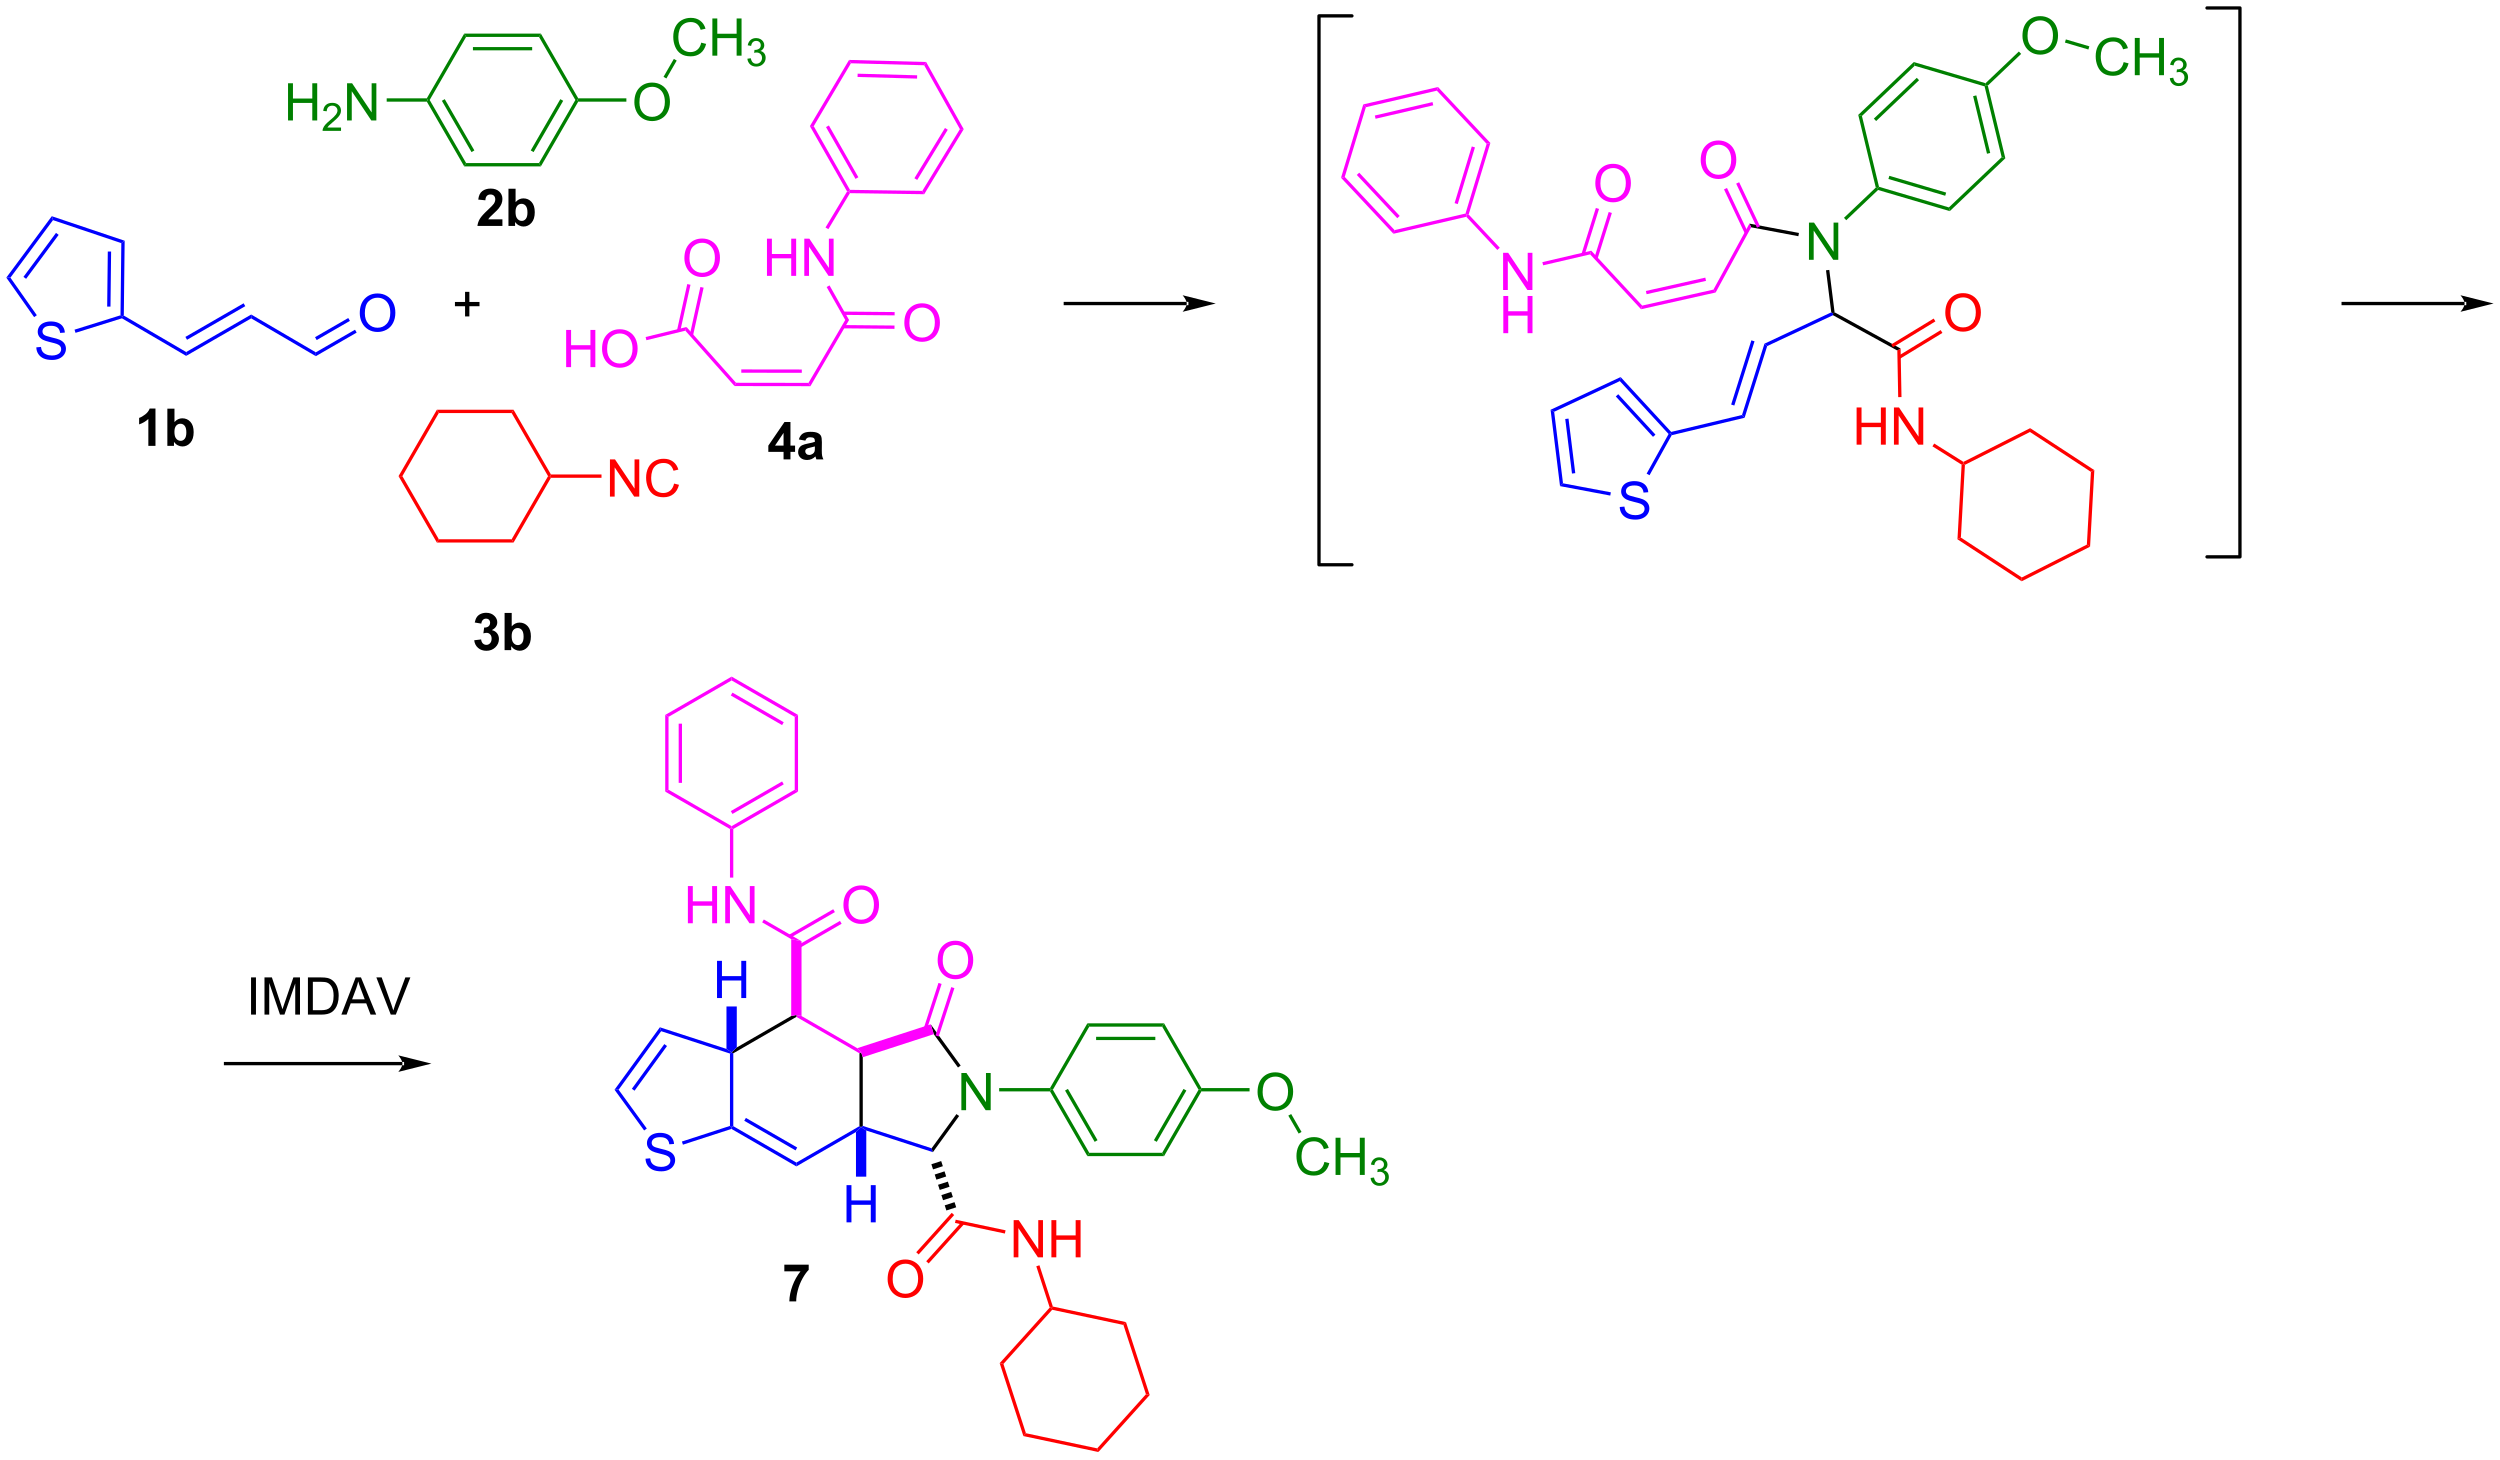<?xml version="1.0" encoding="UTF-8"?>
<!DOCTYPE svg PUBLIC '-//W3C//DTD SVG 1.0//EN'
          'http://www.w3.org/TR/2001/REC-SVG-20010904/DTD/svg10.dtd'>
<svg stroke-dasharray="none" shape-rendering="auto" xmlns="http://www.w3.org/2000/svg" font-family="'Dialog'" text-rendering="auto" width="1024" fill-opacity="1" color-interpolation="auto" color-rendering="auto" preserveAspectRatio="xMidYMid meet" font-size="12px" viewBox="0 0 1024 598" fill="black" xmlns:xlink="http://www.w3.org/1999/xlink" stroke="black" image-rendering="auto" stroke-miterlimit="10" stroke-linecap="square" stroke-linejoin="miter" font-style="normal" stroke-width="1" height="598" stroke-dashoffset="0" font-weight="normal" stroke-opacity="1"
><!--Generated by the Batik Graphics2D SVG Generator--><defs id="genericDefs"
  /><g
  ><defs id="defs1"
    ><clipPath clipPathUnits="userSpaceOnUse" id="clipPath1"
      ><path d="M0.633 0.633 L396.444 0.633 L396.444 231.53 L0.633 231.53 L0.633 0.633 Z"
      /></clipPath
      ><clipPath clipPathUnits="userSpaceOnUse" id="clipPath2"
      ><path d="M-0.972 14.822 L-0.972 239.299 L383.834 239.299 L383.834 14.822 Z"
      /></clipPath
    ></defs
    ><g fill="blue" transform="scale(2.587,2.587) translate(-0.633,-0.633) matrix(1.029,0,0,1.029,1.633,-14.613)" stroke="blue"
    ><path d="M4.615 68.262 L5.331 68.199 Q5.38 68.629 5.565 68.905 Q5.753 69.181 6.143 69.35 Q6.534 69.52 7.021 69.52 Q7.456 69.52 7.787 69.392 Q8.12 69.262 8.281 69.038 Q8.443 68.814 8.443 68.548 Q8.443 68.277 8.287 68.077 Q8.13 67.876 7.771 67.738 Q7.542 67.65 6.753 67.46 Q5.964 67.27 5.646 67.103 Q5.237 66.887 5.034 66.569 Q4.833 66.251 4.833 65.856 Q4.833 65.423 5.078 65.046 Q5.326 64.668 5.797 64.473 Q6.271 64.277 6.849 64.277 Q7.487 64.277 7.971 64.483 Q8.459 64.689 8.719 65.087 Q8.982 65.486 9.003 65.988 L8.276 66.043 Q8.216 65.501 7.878 65.225 Q7.542 64.947 6.88 64.947 Q6.193 64.947 5.878 65.199 Q5.565 65.449 5.565 65.806 Q5.565 66.113 5.787 66.314 Q6.005 66.512 6.93 66.723 Q7.854 66.931 8.198 67.087 Q8.698 67.316 8.935 67.671 Q9.175 68.025 9.175 68.486 Q9.175 68.941 8.912 69.348 Q8.651 69.751 8.159 69.978 Q7.67 70.202 7.058 70.202 Q6.279 70.202 5.753 69.975 Q5.229 69.746 4.93 69.293 Q4.63 68.837 4.615 68.262 Z" stroke="none" clip-path="url(#clipPath2)"
    /></g
    ><g fill="blue" transform="matrix(2.661,0,0,2.661,2.587,-39.443)" stroke="blue"
    ><path d="M54.407 63.034 Q54.407 61.607 55.173 60.802 Q55.938 59.995 57.149 59.995 Q57.941 59.995 58.576 60.375 Q59.214 60.753 59.548 61.43 Q59.884 62.107 59.884 62.966 Q59.884 63.839 59.532 64.526 Q59.181 65.214 58.535 65.568 Q57.891 65.922 57.144 65.922 Q56.337 65.922 55.699 65.531 Q55.063 65.138 54.735 64.464 Q54.407 63.787 54.407 63.034 ZM55.188 63.045 Q55.188 64.081 55.743 64.677 Q56.3 65.271 57.141 65.271 Q57.996 65.271 58.548 64.669 Q59.102 64.068 59.102 62.964 Q59.102 62.263 58.865 61.742 Q58.628 61.222 58.173 60.935 Q57.719 60.646 57.152 60.646 Q56.347 60.646 55.766 61.201 Q55.188 61.753 55.188 63.045 Z" stroke="none" clip-path="url(#clipPath2)"
    /></g
    ><g fill="fuchsia" transform="matrix(2.661,0,0,2.661,2.587,-39.443)" stroke="fuchsia"
    ><path d="M104.374 54.578 Q104.374 53.151 105.139 52.347 Q105.905 51.539 107.116 51.539 Q107.907 51.539 108.543 51.919 Q109.181 52.297 109.514 52.974 Q109.85 53.651 109.85 54.511 Q109.85 55.383 109.499 56.071 Q109.147 56.758 108.501 57.112 Q107.858 57.466 107.111 57.466 Q106.303 57.466 105.665 57.076 Q105.03 56.682 104.702 56.008 Q104.374 55.331 104.374 54.578 ZM105.155 54.589 Q105.155 55.625 105.71 56.222 Q106.267 56.815 107.108 56.815 Q107.962 56.815 108.514 56.214 Q109.069 55.612 109.069 54.508 Q109.069 53.807 108.832 53.287 Q108.595 52.766 108.139 52.479 Q107.686 52.19 107.118 52.19 Q106.314 52.19 105.733 52.745 Q105.155 53.297 105.155 54.589 Z" stroke="none" clip-path="url(#clipPath2)"
    /></g
    ><g fill="fuchsia" transform="matrix(2.661,0,0,2.661,2.587,-39.443)" stroke="fuchsia"
    ><path d="M117.084 57.291 L117.084 51.565 L117.842 51.565 L117.842 53.916 L120.818 53.916 L120.818 51.565 L121.576 51.565 L121.576 57.291 L120.818 57.291 L120.818 54.591 L117.842 54.591 L117.842 57.291 L117.084 57.291 ZM122.83 57.291 L122.83 51.565 L123.609 51.565 L126.616 56.06 L126.616 51.565 L127.343 51.565 L127.343 57.291 L126.564 57.291 L123.556 52.791 L123.556 57.291 L122.83 57.291 Z" stroke="none" clip-path="url(#clipPath2)"
    /></g
    ><g fill="fuchsia" transform="matrix(2.661,0,0,2.661,2.587,-39.443)" stroke="fuchsia"
    ><path d="M138.229 64.55 Q138.229 63.123 138.995 62.319 Q139.761 61.511 140.971 61.511 Q141.763 61.511 142.399 61.892 Q143.037 62.269 143.37 62.946 Q143.706 63.623 143.706 64.483 Q143.706 65.355 143.354 66.043 Q143.003 66.73 142.357 67.084 Q141.714 67.438 140.966 67.438 Q140.159 67.438 139.521 67.048 Q138.886 66.654 138.557 65.98 Q138.229 65.303 138.229 64.55 ZM139.011 64.561 Q139.011 65.597 139.565 66.194 Q140.123 66.787 140.964 66.787 Q141.818 66.787 142.37 66.186 Q142.925 65.584 142.925 64.48 Q142.925 63.779 142.688 63.259 Q142.451 62.738 141.995 62.451 Q141.542 62.162 140.974 62.162 Q140.169 62.162 139.589 62.717 Q139.011 63.269 139.011 64.561 Z" stroke="none" clip-path="url(#clipPath2)"
    /></g
    ><g fill="fuchsia" transform="matrix(2.661,0,0,2.661,2.587,-39.443)" stroke="fuchsia"
    ><path d="M86.174 71.331 L86.174 65.605 L86.932 65.605 L86.932 67.956 L89.909 67.956 L89.909 65.605 L90.666 65.605 L90.666 71.331 L89.909 71.331 L89.909 68.631 L86.932 68.631 L86.932 71.331 L86.174 71.331 ZM91.699 68.542 Q91.699 67.115 92.465 66.311 Q93.23 65.503 94.441 65.503 Q95.233 65.503 95.868 65.883 Q96.506 66.261 96.84 66.938 Q97.175 67.615 97.175 68.475 Q97.175 69.347 96.824 70.034 Q96.472 70.722 95.826 71.076 Q95.183 71.43 94.436 71.43 Q93.629 71.43 92.99 71.04 Q92.355 70.646 92.027 69.972 Q91.699 69.295 91.699 68.542 ZM92.48 68.553 Q92.48 69.589 93.035 70.186 Q93.592 70.779 94.433 70.779 Q95.287 70.779 95.84 70.178 Q96.394 69.576 96.394 68.472 Q96.394 67.771 96.157 67.251 Q95.92 66.73 95.465 66.443 Q95.011 66.154 94.444 66.154 Q93.639 66.154 93.058 66.709 Q92.48 67.261 92.48 68.553 Z" stroke="none" clip-path="url(#clipPath2)"
    /></g
    ><g fill="green" transform="matrix(2.661,0,0,2.661,2.587,-39.443)" stroke="green"
    ><path d="M43.364 33.365 L43.364 27.639 L44.121 27.639 L44.121 29.99 L47.098 29.99 L47.098 27.639 L47.856 27.639 L47.856 33.365 L47.098 33.365 L47.098 30.665 L44.121 30.665 L44.121 33.365 L43.364 33.365 Z" stroke="none" clip-path="url(#clipPath2)"
    /></g
    ><g fill="green" transform="matrix(2.661,0,0,2.661,2.587,-39.443)" stroke="green"
    ><path d="M51.522 34.458 L51.522 34.965 L48.682 34.965 Q48.676 34.774 48.745 34.598 Q48.852 34.309 49.09 34.028 Q49.331 33.747 49.782 33.377 Q50.481 32.803 50.727 32.467 Q50.973 32.131 50.973 31.832 Q50.973 31.52 50.748 31.305 Q50.526 31.088 50.165 31.088 Q49.784 31.088 49.555 31.317 Q49.327 31.545 49.325 31.95 L48.782 31.895 Q48.838 31.288 49.202 30.971 Q49.565 30.653 50.176 30.653 Q50.795 30.653 51.155 30.997 Q51.516 31.338 51.516 31.844 Q51.516 32.102 51.411 32.352 Q51.305 32.6 51.059 32.876 Q50.815 33.151 50.247 33.631 Q49.772 34.03 49.637 34.172 Q49.502 34.315 49.415 34.458 L51.522 34.458 Z" stroke="none" clip-path="url(#clipPath2)"
    /></g
    ><g fill="green" transform="matrix(2.661,0,0,2.661,2.587,-39.443)" stroke="green"
    ><path d="M52.447 33.365 L52.447 27.639 L53.225 27.639 L56.233 32.133 L56.233 27.639 L56.96 27.639 L56.96 33.365 L56.181 33.365 L53.173 28.865 L53.173 33.365 L52.447 33.365 Z" stroke="none" clip-path="url(#clipPath2)"
    /></g
    ><g transform="matrix(2.661,0,0,2.661,2.587,-39.443)"
    ><path d="M70.614 63.529 L70.614 61.959 L69.055 61.959 L69.055 61.302 L70.614 61.302 L70.614 59.745 L71.278 59.745 L71.278 61.302 L72.836 61.302 L72.836 61.959 L71.278 61.959 L71.278 63.529 L70.614 63.529 Z" stroke="none" clip-path="url(#clipPath2)"
    /></g
    ><g fill="green" transform="matrix(2.661,0,0,2.661,2.587,-39.443)" stroke="green"
    ><path d="M277.476 54.812 L277.476 49.085 L278.255 49.085 L281.263 53.58 L281.263 49.085 L281.989 49.085 L281.989 54.812 L281.211 54.812 L278.203 50.312 L278.203 54.812 L277.476 54.812 Z" stroke="none" clip-path="url(#clipPath2)"
    /></g
    ><g fill="fuchsia" transform="matrix(2.661,0,0,2.661,2.587,-39.443)" stroke="fuchsia"
    ><path d="M260.812 39.486 Q260.812 38.059 261.578 37.255 Q262.343 36.447 263.554 36.447 Q264.346 36.447 264.981 36.828 Q265.619 37.205 265.953 37.882 Q266.289 38.559 266.289 39.419 Q266.289 40.291 265.937 40.979 Q265.586 41.666 264.94 42.02 Q264.296 42.375 263.549 42.375 Q262.742 42.375 262.104 41.984 Q261.468 41.591 261.14 40.916 Q260.812 40.239 260.812 39.486 ZM261.593 39.497 Q261.593 40.533 262.148 41.13 Q262.705 41.724 263.546 41.724 Q264.401 41.724 264.953 41.122 Q265.507 40.52 265.507 39.416 Q265.507 38.716 265.27 38.195 Q265.034 37.674 264.578 37.388 Q264.125 37.099 263.557 37.099 Q262.752 37.099 262.171 37.653 Q261.593 38.205 261.593 39.497 Z" stroke="none" clip-path="url(#clipPath2)"
    /></g
    ><g fill="red" transform="matrix(2.661,0,0,2.661,2.587,-39.443)" stroke="red"
    ><path d="M284.81 83.269 L284.81 77.543 L285.568 77.543 L285.568 79.894 L288.545 79.894 L288.545 77.543 L289.303 77.543 L289.303 83.269 L288.545 83.269 L288.545 80.569 L285.568 80.569 L285.568 83.269 L284.81 83.269 ZM290.557 83.269 L290.557 77.543 L291.335 77.543 L294.343 82.038 L294.343 77.543 L295.07 77.543 L295.07 83.269 L294.291 83.269 L291.283 78.769 L291.283 83.269 L290.557 83.269 Z" stroke="none" clip-path="url(#clipPath2)"
    /></g
    ><g fill="red" transform="matrix(2.661,0,0,2.661,2.587,-39.443)" stroke="red"
    ><path d="M298.462 62.986 Q298.462 61.559 299.228 60.755 Q299.994 59.947 301.205 59.947 Q301.996 59.947 302.632 60.327 Q303.27 60.705 303.603 61.382 Q303.939 62.059 303.939 62.919 Q303.939 63.791 303.587 64.478 Q303.236 65.166 302.59 65.52 Q301.947 65.874 301.199 65.874 Q300.392 65.874 299.754 65.484 Q299.119 65.09 298.791 64.416 Q298.462 63.739 298.462 62.986 ZM299.244 62.997 Q299.244 64.033 299.798 64.629 Q300.356 65.223 301.197 65.223 Q302.051 65.223 302.603 64.622 Q303.158 64.02 303.158 62.916 Q303.158 62.215 302.921 61.695 Q302.684 61.174 302.228 60.887 Q301.775 60.598 301.207 60.598 Q300.402 60.598 299.822 61.153 Q299.244 61.705 299.244 62.997 Z" stroke="none" clip-path="url(#clipPath2)"
    /></g
    ><g fill="fuchsia" transform="matrix(2.661,0,0,2.661,2.587,-39.443)" stroke="fuchsia"
    ><path d="M230.396 59.459 L230.396 53.732 L231.175 53.732 L234.183 58.227 L234.183 53.732 L234.909 53.732 L234.909 59.459 L234.131 59.459 L231.123 54.959 L231.123 59.459 L230.396 59.459 Z" stroke="none" clip-path="url(#clipPath2)"
    /></g
    ><g fill="fuchsia" transform="matrix(2.661,0,0,2.661,2.587,-39.443)" stroke="fuchsia"
    ><path d="M230.427 66.109 L230.427 60.382 L231.185 60.382 L231.185 62.733 L234.162 62.733 L234.162 60.382 L234.92 60.382 L234.92 66.109 L234.162 66.109 L234.162 63.408 L231.185 63.408 L231.185 66.109 L230.427 66.109 Z" stroke="none" clip-path="url(#clipPath2)"
    /></g
    ><g fill="fuchsia" transform="matrix(2.661,0,0,2.661,2.587,-39.443)" stroke="fuchsia"
    ><path d="M244.591 43.078 Q244.591 41.651 245.357 40.846 Q246.122 40.039 247.333 40.039 Q248.125 40.039 248.76 40.419 Q249.398 40.796 249.732 41.474 Q250.067 42.151 250.067 43.01 Q250.067 43.882 249.716 44.57 Q249.364 45.257 248.719 45.611 Q248.075 45.966 247.328 45.966 Q246.521 45.966 245.883 45.575 Q245.247 45.182 244.919 44.507 Q244.591 43.83 244.591 43.078 ZM245.372 43.088 Q245.372 44.124 245.927 44.721 Q246.484 45.315 247.325 45.315 Q248.179 45.315 248.732 44.713 Q249.286 44.111 249.286 43.007 Q249.286 42.307 249.049 41.786 Q248.812 41.265 248.357 40.979 Q247.903 40.69 247.336 40.69 Q246.531 40.69 245.95 41.244 Q245.372 41.796 245.372 43.088 Z" stroke="none" clip-path="url(#clipPath2)"
    /></g
    ><g fill="blue" transform="matrix(2.661,0,0,2.661,2.587,-39.443)" stroke="blue"
    ><path d="M248.349 92.864 L249.065 92.802 Q249.114 93.232 249.299 93.508 Q249.487 93.784 249.877 93.953 Q250.268 94.122 250.755 94.122 Q251.19 94.122 251.521 93.995 Q251.854 93.864 252.015 93.641 Q252.177 93.416 252.177 93.151 Q252.177 92.88 252.021 92.68 Q251.864 92.479 251.505 92.341 Q251.276 92.252 250.487 92.062 Q249.698 91.872 249.38 91.706 Q248.971 91.489 248.768 91.172 Q248.567 90.854 248.567 90.458 Q248.567 90.026 248.812 89.648 Q249.06 89.271 249.531 89.075 Q250.005 88.88 250.583 88.88 Q251.221 88.88 251.706 89.086 Q252.192 89.291 252.453 89.69 Q252.716 90.088 252.737 90.591 L252.01 90.646 Q251.95 90.104 251.612 89.828 Q251.276 89.549 250.614 89.549 Q249.927 89.549 249.612 89.802 Q249.299 90.052 249.299 90.409 Q249.299 90.716 249.521 90.916 Q249.739 91.114 250.664 91.325 Q251.588 91.534 251.932 91.69 Q252.432 91.919 252.669 92.273 Q252.909 92.627 252.909 93.088 Q252.909 93.544 252.646 93.95 Q252.385 94.354 251.893 94.581 Q251.404 94.805 250.792 94.805 Q250.013 94.805 249.487 94.578 Q248.963 94.349 248.664 93.896 Q248.364 93.44 248.349 92.864 Z" stroke="none" clip-path="url(#clipPath2)"
    /></g
    ><g transform="matrix(2.661,0,0,2.661,2.587,-39.443)"
    ><path d="M22.959 83.453 L21.862 83.453 L21.862 79.314 Q21.261 79.877 20.443 80.148 L20.443 79.15 Q20.873 79.01 21.375 78.619 Q21.88 78.226 22.068 77.703 L22.959 77.703 L22.959 83.453 ZM24.788 83.453 L24.788 77.726 L25.884 77.726 L25.884 79.788 Q26.392 79.21 27.087 79.21 Q27.845 79.21 28.34 79.76 Q28.837 80.307 28.837 81.335 Q28.837 82.398 28.332 82.973 Q27.827 83.546 27.103 83.546 Q26.749 83.546 26.402 83.369 Q26.056 83.189 25.806 82.843 L25.806 83.453 L24.788 83.453 ZM25.877 81.288 Q25.877 81.932 26.08 82.242 Q26.366 82.679 26.837 82.679 Q27.202 82.679 27.457 82.369 Q27.712 82.057 27.712 81.39 Q27.712 80.679 27.455 80.364 Q27.197 80.049 26.796 80.049 Q26.4 80.049 26.137 80.356 Q25.877 80.663 25.877 81.288 Z" stroke="none" clip-path="url(#clipPath2)"
    /></g
    ><g transform="matrix(2.661,0,0,2.661,2.587,-39.443)"
    ><path d="M76.363 48.579 L76.363 49.6 L72.516 49.6 Q72.579 49.022 72.891 48.503 Q73.204 47.985 74.126 47.131 Q74.868 46.438 75.034 46.194 Q75.261 45.852 75.261 45.522 Q75.261 45.154 75.063 44.956 Q74.868 44.759 74.519 44.759 Q74.175 44.759 73.972 44.967 Q73.769 45.173 73.738 45.654 L72.644 45.545 Q72.743 44.639 73.258 44.245 Q73.774 43.85 74.547 43.85 Q75.394 43.85 75.878 44.308 Q76.363 44.764 76.363 45.444 Q76.363 45.829 76.225 46.18 Q76.087 46.529 75.784 46.912 Q75.587 47.165 75.066 47.641 Q74.547 48.118 74.407 48.274 Q74.269 48.43 74.183 48.579 L76.363 48.579 ZM77.294 49.6 L77.294 43.873 L78.39 43.873 L78.39 45.936 Q78.898 45.358 79.593 45.358 Q80.351 45.358 80.846 45.907 Q81.343 46.454 81.343 47.483 Q81.343 48.545 80.838 49.12 Q80.333 49.694 79.609 49.694 Q79.254 49.694 78.908 49.516 Q78.562 49.337 78.312 48.99 L78.312 49.6 L77.294 49.6 ZM78.382 47.436 Q78.382 48.079 78.585 48.389 Q78.872 48.826 79.343 48.826 Q79.708 48.826 79.963 48.516 Q80.218 48.204 80.218 47.537 Q80.218 46.826 79.96 46.511 Q79.702 46.196 79.301 46.196 Q78.906 46.196 78.642 46.503 Q78.382 46.811 78.382 47.436 Z" stroke="none" clip-path="url(#clipPath2)"
    /></g
    ><g transform="matrix(2.661,0,0,2.661,2.587,-39.443)"
    ><path d="M119.638 85.533 L119.638 84.379 L117.294 84.379 L117.294 83.418 L119.778 79.783 L120.7 79.783 L120.7 83.416 L121.411 83.416 L121.411 84.379 L120.7 84.379 L120.7 85.533 L119.638 85.533 ZM119.638 83.416 L119.638 81.457 L118.322 83.416 L119.638 83.416 ZM122.99 82.65 L121.993 82.47 Q122.162 81.869 122.571 81.58 Q122.983 81.291 123.79 81.291 Q124.524 81.291 124.884 81.465 Q125.243 81.637 125.389 81.905 Q125.537 82.174 125.537 82.887 L125.524 84.168 Q125.524 84.715 125.576 84.976 Q125.631 85.236 125.774 85.533 L124.688 85.533 Q124.647 85.424 124.584 85.207 Q124.555 85.111 124.545 85.08 Q124.264 85.353 123.944 85.491 Q123.623 85.627 123.259 85.627 Q122.618 85.627 122.248 85.28 Q121.881 84.931 121.881 84.4 Q121.881 84.049 122.048 83.772 Q122.217 83.496 122.519 83.351 Q122.821 83.205 123.391 83.095 Q124.162 82.95 124.459 82.825 L124.459 82.715 Q124.459 82.4 124.303 82.265 Q124.147 82.129 123.712 82.129 Q123.42 82.129 123.256 82.246 Q123.092 82.361 122.99 82.65 ZM124.459 83.541 Q124.248 83.611 123.79 83.71 Q123.334 83.806 123.194 83.9 Q122.977 84.051 122.977 84.285 Q122.977 84.517 123.149 84.686 Q123.321 84.853 123.587 84.853 Q123.884 84.853 124.154 84.658 Q124.352 84.51 124.415 84.293 Q124.459 84.153 124.459 83.76 L124.459 83.541 Z" stroke="none" clip-path="url(#clipPath2)"
    /></g
    ><g transform="matrix(2.661,0,0,2.661,2.587,-39.443)"
    ><path d="M72.022 113.376 L73.085 113.248 Q73.134 113.655 73.355 113.871 Q73.579 114.084 73.897 114.084 Q74.236 114.084 74.467 113.826 Q74.702 113.569 74.702 113.131 Q74.702 112.717 74.478 112.475 Q74.256 112.233 73.936 112.233 Q73.725 112.233 73.431 112.314 L73.553 111.42 Q73.999 111.431 74.233 111.228 Q74.467 111.022 74.467 110.681 Q74.467 110.392 74.295 110.22 Q74.124 110.048 73.837 110.048 Q73.556 110.048 73.355 110.243 Q73.157 110.439 73.116 110.814 L72.103 110.642 Q72.21 110.123 72.42 109.814 Q72.634 109.501 73.014 109.324 Q73.397 109.147 73.868 109.147 Q74.678 109.147 75.165 109.662 Q75.569 110.084 75.569 110.615 Q75.569 111.368 74.743 111.819 Q75.236 111.923 75.53 112.29 Q75.827 112.657 75.827 113.178 Q75.827 113.931 75.275 114.465 Q74.725 114.996 73.905 114.996 Q73.126 114.996 72.613 114.548 Q72.103 114.1 72.022 113.376 ZM76.698 114.897 L76.698 109.17 L77.794 109.17 L77.794 111.233 Q78.302 110.655 78.997 110.655 Q79.755 110.655 80.25 111.204 Q80.747 111.751 80.747 112.78 Q80.747 113.842 80.242 114.418 Q79.737 114.99 79.013 114.99 Q78.659 114.99 78.312 114.814 Q77.966 114.634 77.716 114.287 L77.716 114.897 L76.698 114.897 ZM77.786 112.733 Q77.786 113.376 77.989 113.686 Q78.276 114.123 78.747 114.123 Q79.112 114.123 79.367 113.814 Q79.622 113.501 79.622 112.834 Q79.622 112.123 79.364 111.808 Q79.107 111.493 78.706 111.493 Q78.31 111.493 78.047 111.8 Q77.786 112.108 77.786 112.733 Z" stroke="none" clip-path="url(#clipPath2)"
    /></g
    ><g fill="blue" transform="matrix(2.661,0,0,2.661,2.587,-39.443)" stroke="blue"
    ><path d="M17.798 63.821 L17.829 63.543 L18.086 63.398 L27.685 69.013 L27.683 69.604 Z" stroke="none" clip-path="url(#clipPath2)"
    /></g
    ><g fill="blue" transform="matrix(2.661,0,0,2.661,2.587,-39.443)" stroke="blue"
    ><path d="M18.086 63.398 L17.829 63.543 L17.576 63.355 L17.702 52.246 L18.216 51.88 ZM16.035 62.022 L16.131 53.545 L15.62 53.539 L15.525 62.016 Z" stroke="none" clip-path="url(#clipPath2)"
    /></g
    ><g fill="blue" transform="matrix(2.661,0,0,2.661,2.587,-39.443)" stroke="blue"
    ><path d="M18.216 51.88 L17.702 52.246 L7.188 48.706 L6.999 48.104 Z" stroke="none" clip-path="url(#clipPath2)"
    /></g
    ><g fill="blue" transform="matrix(2.661,0,0,2.661,2.587,-39.443)" stroke="blue"
    ><path d="M6.999 48.104 L7.188 48.706 L0.629 57.563 L0 57.555 ZM7.648 50.672 L2.638 57.438 L3.048 57.742 L8.058 50.976 Z" stroke="none" clip-path="url(#clipPath2)"
    /></g
    ><g fill="blue" transform="matrix(2.661,0,0,2.661,2.587,-39.443)" stroke="blue"
    ><path d="M0 57.555 L0.629 57.563 L4.697 63.344 L4.279 63.638 Z" stroke="none" clip-path="url(#clipPath2)"
    /></g
    ><g fill="blue" transform="matrix(2.661,0,0,2.661,2.587,-39.443)" stroke="blue"
    ><path d="M10.652 66.055 L10.499 65.568 L17.576 63.355 L17.829 63.543 L17.798 63.821 Z" stroke="none" clip-path="url(#clipPath2)"
    /></g
    ><g fill="blue" transform="matrix(2.661,0,0,2.661,2.587,-39.443)" stroke="blue"
    ><path d="M27.683 69.604 L27.685 69.013 L37.695 63.237 L37.693 63.827 ZM27.819 67.124 L36.782 61.951 L36.527 61.509 L27.564 66.682 Z" stroke="none" clip-path="url(#clipPath2)"
    /></g
    ><g fill="blue" transform="matrix(2.661,0,0,2.661,2.587,-39.443)" stroke="blue"
    ><path d="M37.693 63.827 L37.695 63.237 L47.641 69.056 L47.64 69.646 Z" stroke="none" clip-path="url(#clipPath2)"
    /></g
    ><g fill="blue" transform="matrix(2.661,0,0,2.661,2.587,-39.443)" stroke="blue"
    ><path d="M47.64 69.646 L47.641 69.056 L53.673 65.575 L53.928 66.017 ZM47.775 67.166 L52.888 64.215 L52.633 63.773 L47.52 66.724 Z" stroke="none" clip-path="url(#clipPath2)"
    /></g
    ><g fill="fuchsia" transform="matrix(2.661,0,0,2.661,2.587,-39.443)" stroke="fuchsia"
    ><path d="M112.092 74.25 L112.322 73.74 L123.478 73.756 L123.771 74.266 ZM113.131 72.196 L122.446 72.209 L122.447 71.699 L113.132 71.686 Z" stroke="none" clip-path="url(#clipPath2)"
    /></g
    ><g fill="fuchsia" transform="matrix(2.661,0,0,2.661,2.587,-39.443)" stroke="fuchsia"
    ><path d="M104.521 65.725 L104.699 65.156 L112.322 73.74 L112.092 74.25 Z" stroke="none" clip-path="url(#clipPath2)"
    /></g
    ><g fill="fuchsia" transform="matrix(2.661,0,0,2.661,2.587,-39.443)" stroke="fuchsia"
    ><path d="M105.707 66.451 L107.335 59.106 L106.837 58.995 L105.209 66.34 ZM103.739 65.77 L105.314 58.658 L104.816 58.548 L103.24 65.66 Z" stroke="none" clip-path="url(#clipPath2)"
    /></g
    ><g fill="fuchsia" transform="matrix(2.661,0,0,2.661,2.587,-39.443)" stroke="fuchsia"
    ><path d="M123.771 74.266 L123.478 73.756 L129.135 64.077 L129.723 64.081 Z" stroke="none" clip-path="url(#clipPath2)"
    /></g
    ><g fill="fuchsia" transform="matrix(2.661,0,0,2.661,2.587,-39.443)" stroke="fuchsia"
    ><path d="M129.723 64.081 L129.135 64.077 L126.27 59.004 L126.714 58.753 Z" stroke="none" clip-path="url(#clipPath2)"
    /></g
    ><g fill="fuchsia" transform="matrix(2.661,0,0,2.661,2.587,-39.443)" stroke="fuchsia"
    ><path d="M128.824 65.365 L136.712 65.441 L136.717 64.931 L128.829 64.855 ZM128.838 63.291 L136.732 63.367 L136.737 62.857 L128.843 62.781 Z" stroke="none" clip-path="url(#clipPath2)"
    /></g
    ><g fill="fuchsia" transform="matrix(2.661,0,0,2.661,2.587,-39.443)" stroke="fuchsia"
    ><path d="M126.534 50.101 L126.096 49.839 L129.417 44.293 L129.713 44.296 L129.856 44.554 Z" stroke="none" clip-path="url(#clipPath2)"
    /></g
    ><g fill="fuchsia" transform="matrix(2.661,0,0,2.661,2.587,-39.443)" stroke="fuchsia"
    ><path d="M129.862 44.043 L129.713 44.296 L129.417 44.293 L123.692 34.24 L124.282 34.245 ZM131.155 42.105 L126.617 34.136 L126.173 34.388 L130.711 42.357 Z" stroke="none" clip-path="url(#clipPath2)"
    /></g
    ><g fill="fuchsia" transform="matrix(2.661,0,0,2.661,2.587,-39.443)" stroke="fuchsia"
    ><path d="M124.282 34.245 L123.692 34.24 L129.723 24.045 L130.009 24.563 Z" stroke="none" clip-path="url(#clipPath2)"
    /></g
    ><g fill="fuchsia" transform="matrix(2.661,0,0,2.661,2.587,-39.443)" stroke="fuchsia"
    ><path d="M130.009 24.563 L129.723 24.045 L141.587 24.367 L141.283 24.869 ZM131.028 26.674 L140.188 26.923 L140.202 26.413 L131.042 26.164 Z" stroke="none" clip-path="url(#clipPath2)"
    /></g
    ><g fill="fuchsia" transform="matrix(2.661,0,0,2.661,2.587,-39.443)" stroke="fuchsia"
    ><path d="M141.283 24.869 L141.587 24.367 L147.374 34.709 L146.784 34.699 Z" stroke="none" clip-path="url(#clipPath2)"
    /></g
    ><g fill="fuchsia" transform="matrix(2.661,0,0,2.661,2.587,-39.443)" stroke="fuchsia"
    ><path d="M146.784 34.699 L147.374 34.709 L141.284 44.719 L140.999 44.204 ZM144.481 34.528 L139.778 42.256 L140.214 42.521 L144.917 34.793 Z" stroke="none" clip-path="url(#clipPath2)"
    /></g
    ><g fill="fuchsia" transform="matrix(2.661,0,0,2.661,2.587,-39.443)" stroke="fuchsia"
    ><path d="M140.999 44.204 L141.284 44.719 L129.856 44.554 L129.713 44.296 L129.862 44.043 Z" stroke="none" clip-path="url(#clipPath2)"
    /></g
    ><g fill="fuchsia" transform="matrix(2.661,0,0,2.661,2.587,-39.443)" stroke="fuchsia"
    ><path d="M104.699 65.156 L104.521 65.725 L98.527 67.193 L98.406 66.697 Z" stroke="none" clip-path="url(#clipPath2)"
    /></g
    ><g fill="green" transform="matrix(2.661,0,0,2.661,2.587,-39.443)" stroke="green"
    ><path d="M58.55 30.469 L58.55 29.959 L64.724 29.957 L64.871 30.212 L64.724 30.467 Z" stroke="none" clip-path="url(#clipPath2)"
    /></g
    ><g fill="blue" transform="matrix(2.661,0,0,2.661,2.587,-39.443)" stroke="blue"
    ><path d="M256.351 81.811 L256.183 81.589 L256.269 81.306 L267.172 78.7 L267.572 79.129 Z" stroke="none" clip-path="url(#clipPath2)"
    /></g
    ><g fill="blue" transform="matrix(2.661,0,0,2.661,2.587,-39.443)" stroke="blue"
    ><path d="M267.572 79.129 L267.172 78.7 L270.626 67.725 L271.045 68.092 ZM265.987 77.245 L269.098 67.362 L268.611 67.209 L265.5 77.092 Z" stroke="none" clip-path="url(#clipPath2)"
    /></g
    ><g fill="fuchsia" transform="matrix(2.661,0,0,2.661,2.587,-39.443)" stroke="fuchsia"
    ><path d="M262.776 59.397 L263.113 59.845 L251.633 62.422 L251.808 61.86 ZM261.52 57.557 L252.372 59.611 L252.484 60.109 L261.632 58.055 Z" stroke="none" clip-path="url(#clipPath2)"
    /></g
    ><g fill="blue" transform="matrix(2.661,0,0,2.661,2.587,-39.443)" stroke="blue"
    ><path d="M271.045 68.092 L270.626 67.725 L280.908 62.905 L281.185 63.057 L281.175 63.343 Z" stroke="none" clip-path="url(#clipPath2)"
    /></g
    ><g transform="matrix(2.661,0,0,2.661,2.587,-39.443)"
    ><path d="M281.422 62.897 L281.185 63.057 L280.908 62.905 L280.097 56.431 L280.603 56.367 Z" stroke="none" clip-path="url(#clipPath2)"
    /></g
    ><g transform="matrix(2.661,0,0,2.661,2.587,-39.443)"
    ><path d="M275.936 50.681 L275.842 51.183 L268.584 49.813 L268.314 49.243 Z" stroke="none" clip-path="url(#clipPath2)"
    /></g
    ><g fill="fuchsia" transform="matrix(2.661,0,0,2.661,2.587,-39.443)" stroke="fuchsia"
    ><path d="M268.314 49.243 L268.584 49.813 L263.113 59.845 L262.776 59.397 Z" stroke="none" clip-path="url(#clipPath2)"
    /></g
    ><g fill="fuchsia" transform="matrix(2.661,0,0,2.661,2.587,-39.443)" stroke="fuchsia"
    ><path d="M269.937 49.656 L266.732 42.872 L266.271 43.09 L269.475 49.874 ZM268.066 50.544 L264.86 43.757 L264.399 43.975 L267.605 50.762 Z" stroke="none" clip-path="url(#clipPath2)"
    /></g
    ><g transform="matrix(2.661,0,0,2.661,2.587,-39.443)"
    ><path d="M281.175 63.343 L281.185 63.057 L281.422 62.897 L291.581 68.474 L291.076 68.779 Z" stroke="none" clip-path="url(#clipPath2)"
    /></g
    ><g fill="red" transform="matrix(2.661,0,0,2.661,2.587,-39.443)" stroke="red"
    ><path d="M291.076 68.779 L291.581 68.474 L291.72 75.943 L291.21 75.952 Z" stroke="none" clip-path="url(#clipPath2)"
    /></g
    ><g fill="red" transform="matrix(2.661,0,0,2.661,2.587,-39.443)" stroke="red"
    ><path d="M291.483 70.047 L298.019 66.068 L297.753 65.632 L291.218 69.611 ZM290.411 68.268 L296.938 64.294 L296.673 63.858 L290.146 67.832 Z" stroke="none" clip-path="url(#clipPath2)"
    /></g
    ><g fill="red" transform="matrix(2.661,0,0,2.661,2.587,-39.443)" stroke="red"
    ><path d="M296.483 83.526 L296.755 83.094 L301.251 85.92 L301.237 86.213 L300.974 86.348 Z" stroke="none" clip-path="url(#clipPath2)"
    /></g
    ><g fill="fuchsia" transform="matrix(2.661,0,0,2.661,2.587,-39.443)" stroke="fuchsia"
    ><path d="M251.808 61.86 L251.633 62.422 L243.793 53.978 L243.966 53.414 Z" stroke="none" clip-path="url(#clipPath2)"
    /></g
    ><g fill="fuchsia" transform="matrix(2.661,0,0,2.661,2.587,-39.443)" stroke="fuchsia"
    ><path d="M243.966 53.414 L243.793 53.978 L236.557 55.665 L236.441 55.169 Z" stroke="none" clip-path="url(#clipPath2)"
    /></g
    ><g fill="fuchsia" transform="matrix(2.661,0,0,2.661,2.587,-39.443)" stroke="fuchsia"
    ><path d="M244.934 54.646 L247.137 47.607 L246.65 47.455 L244.447 54.494 ZM242.953 54.045 L245.16 46.989 L244.673 46.836 L242.466 53.893 Z" stroke="none" clip-path="url(#clipPath2)"
    /></g
    ><g fill="blue" transform="matrix(2.661,0,0,2.661,2.587,-39.443)" stroke="blue"
    ><path d="M256.269 81.306 L256.183 81.589 L255.87 81.627 L248.363 73.482 L248.485 72.862 ZM253.847 81.719 L248.118 75.504 L247.743 75.85 L253.471 82.065 Z" stroke="none" clip-path="url(#clipPath2)"
    /></g
    ><g fill="blue" transform="matrix(2.661,0,0,2.661,2.587,-39.443)" stroke="blue"
    ><path d="M248.485 72.862 L248.363 73.482 L238.255 78.205 L237.703 77.9 Z" stroke="none" clip-path="url(#clipPath2)"
    /></g
    ><g fill="blue" transform="matrix(2.661,0,0,2.661,2.587,-39.443)" stroke="blue"
    ><path d="M237.703 77.9 L238.255 78.205 L239.618 89.218 L239.158 89.651 ZM239.959 79.319 L240.998 87.716 L241.505 87.653 L240.465 79.256 Z" stroke="none" clip-path="url(#clipPath2)"
    /></g
    ><g fill="blue" transform="matrix(2.661,0,0,2.661,2.587,-39.443)" stroke="blue"
    ><path d="M239.158 89.651 L239.618 89.218 L246.984 90.605 L246.89 91.106 Z" stroke="none" clip-path="url(#clipPath2)"
    /></g
    ><g fill="blue" transform="matrix(2.661,0,0,2.661,2.587,-39.443)" stroke="blue"
    ><path d="M252.935 87.974 L252.488 87.727 L255.87 81.627 L256.183 81.589 L256.351 81.811 Z" stroke="none" clip-path="url(#clipPath2)"
    /></g
    ><g fill="green" transform="matrix(2.661,0,0,2.661,2.587,-39.443)" stroke="green"
    ><path d="M283.216 48.723 L282.864 48.353 L287.762 43.696 L288.044 43.779 L288.113 44.065 Z" stroke="none" clip-path="url(#clipPath2)"
    /></g
    ><g fill="red" transform="matrix(2.661,0,0,2.661,2.587,-39.443)" stroke="red"
    ><path d="M92.915 91.264 L92.915 85.537 L93.693 85.537 L96.701 90.032 L96.701 85.537 L97.428 85.537 L97.428 91.264 L96.649 91.264 L93.641 86.764 L93.641 91.264 L92.915 91.264 ZM102.786 89.256 L103.544 89.446 Q103.307 90.381 102.687 90.874 Q102.067 91.363 101.174 91.363 Q100.247 91.363 99.666 90.986 Q99.088 90.608 98.783 89.894 Q98.481 89.178 98.481 88.358 Q98.481 87.462 98.822 86.798 Q99.166 86.131 99.796 85.785 Q100.426 85.439 101.184 85.439 Q102.044 85.439 102.629 85.876 Q103.216 86.314 103.447 87.108 L102.7 87.282 Q102.502 86.657 102.122 86.374 Q101.744 86.087 101.169 86.087 Q100.51 86.087 100.064 86.405 Q99.622 86.72 99.442 87.254 Q99.262 87.787 99.262 88.353 Q99.262 89.084 99.476 89.629 Q99.689 90.173 100.137 90.444 Q100.588 90.712 101.111 90.712 Q101.747 90.712 102.187 90.345 Q102.629 89.978 102.786 89.256 Z" stroke="none" clip-path="url(#clipPath2)"
    /></g
    ><g transform="matrix(2.661,0,0,2.661,2.587,-39.443)"
    ><path d="M37.67 171 L37.67 165.273 L38.427 165.273 L38.427 171 L37.67 171 ZM39.739 171 L39.739 165.273 L40.879 165.273 L42.236 169.328 Q42.423 169.893 42.509 170.174 Q42.606 169.862 42.814 169.258 L44.184 165.273 L45.205 165.273 L45.205 171 L44.473 171 L44.473 166.206 L42.809 171 L42.127 171 L40.47 166.125 L40.47 171 L39.739 171 ZM46.426 171 L46.426 165.273 L48.4 165.273 Q49.067 165.273 49.418 165.354 Q49.91 165.469 50.259 165.766 Q50.713 166.148 50.937 166.745 Q51.16 167.339 51.16 168.104 Q51.16 168.758 51.007 169.263 Q50.856 169.766 50.616 170.096 Q50.379 170.424 50.095 170.615 Q49.814 170.805 49.413 170.904 Q49.012 171 48.494 171 L46.426 171 ZM47.184 170.323 L48.408 170.323 Q48.973 170.323 49.296 170.219 Q49.619 170.112 49.809 169.922 Q50.08 169.651 50.228 169.198 Q50.379 168.742 50.379 168.094 Q50.379 167.195 50.085 166.714 Q49.791 166.229 49.369 166.065 Q49.064 165.948 48.387 165.948 L47.184 165.948 L47.184 170.323 ZM51.573 171 L53.774 165.273 L54.592 165.273 L56.935 171 L56.071 171 L55.404 169.266 L53.008 169.266 L52.38 171 L51.573 171 ZM53.227 168.648 L55.17 168.648 L54.571 167.062 Q54.297 166.339 54.164 165.875 Q54.055 166.424 53.857 166.969 L53.227 168.648 ZM59.177 171 L56.959 165.273 L57.779 165.273 L59.266 169.432 Q59.446 169.932 59.568 170.37 Q59.701 169.901 59.875 169.432 L61.422 165.273 L62.196 165.273 L59.953 171 L59.177 171 Z" stroke="none" clip-path="url(#clipPath2)"
    /></g
    ><g fill="red" transform="matrix(2.661,0,0,2.661,2.587,-39.443)" stroke="red"
    ><path d="M91.615 87.859 L91.615 88.369 L83.832 88.369 L83.685 88.114 L83.832 87.859 Z" stroke="none" clip-path="url(#clipPath2)"
    /></g
    ><g transform="matrix(2.661,0,0,2.661,2.587,-39.443)"
    ><path d="M181.7 61.798 L181.7 61.798 L163.012 61.798 L162.756 61.798 L162.756 61.287 L163.012 61.287 L181.7 61.287 L181.955 61.287 L181.955 61.798 ZM186.164 61.542 L181.062 60.267 C181.062 60.267 181.7 60.984 181.7 61.542 C181.7 62.1 181.062 62.818 181.062 62.818 Z" stroke="none" clip-path="url(#clipPath2)"
    /></g
    ><g stroke-width="0.51" transform="matrix(2.661,0,0,2.661,2.587,-39.443)" stroke-linejoin="round" stroke-linecap="round"
    ><path fill="none" d="M338.747 100.537 L343.816 100.537 L343.816 16.049 L338.747 16.049" clip-path="url(#clipPath2)"
    /></g
    ><g stroke-width="0.51" transform="matrix(2.661,0,0,2.661,2.587,-39.443)" stroke-linejoin="round" stroke-linecap="round"
    ><path fill="none" d="M207.126 17.268 L202.057 17.268 L202.057 101.755 L207.126 101.755" clip-path="url(#clipPath2)"
    /></g
    ><g transform="matrix(2.661,0,0,2.661,2.587,-39.443)"
    ><path d="M60.972 178.798 L60.972 178.798 L33.744 178.798 L33.489 178.798 L33.489 178.287 L33.744 178.287 L60.972 178.287 L61.227 178.287 L61.227 178.798 ZM65.436 178.542 L60.334 177.267 C60.334 177.267 60.972 177.984 60.972 178.542 C60.972 179.101 60.334 179.818 60.334 179.818 Z" stroke="none" clip-path="url(#clipPath2)"
    /></g
    ><g fill="red" transform="matrix(2.661,0,0,2.661,2.587,-39.443)" stroke="red"
    ><path d="M300.974 86.348 L301.237 86.213 L301.483 86.374 L300.86 97.57 L300.334 97.836 Z" stroke="none" clip-path="url(#clipPath2)"
    /></g
    ><g fill="red" transform="matrix(2.661,0,0,2.661,2.587,-39.443)" stroke="red"
    ><path d="M300.334 97.836 L300.86 97.57 L310.244 103.709 L310.212 104.297 Z" stroke="none" clip-path="url(#clipPath2)"
    /></g
    ><g fill="red" transform="matrix(2.661,0,0,2.661,2.587,-39.443)" stroke="red"
    ><path d="M310.212 104.297 L310.244 103.709 L320.253 98.651 L320.746 98.974 Z" stroke="none" clip-path="url(#clipPath2)"
    /></g
    ><g fill="red" transform="matrix(2.661,0,0,2.661,2.587,-39.443)" stroke="red"
    ><path d="M320.746 98.974 L320.253 98.651 L320.877 87.454 L321.403 87.189 Z" stroke="none" clip-path="url(#clipPath2)"
    /></g
    ><g fill="red" transform="matrix(2.661,0,0,2.661,2.587,-39.443)" stroke="red"
    ><path d="M321.403 87.189 L320.877 87.454 L311.492 81.316 L311.525 80.728 Z" stroke="none" clip-path="url(#clipPath2)"
    /></g
    ><g fill="red" transform="matrix(2.661,0,0,2.661,2.587,-39.443)" stroke="red"
    ><path d="M311.525 80.728 L311.492 81.316 L301.483 86.374 L301.237 86.213 L301.251 85.92 Z" stroke="none" clip-path="url(#clipPath2)"
    /></g
    ><g fill="green" transform="matrix(2.661,0,0,2.661,2.587,-39.443)" stroke="green"
    ><path d="M288.113 44.065 L288.044 43.779 L288.258 43.576 L299.014 46.749 L299.152 47.322 ZM289.706 42.375 L298.45 44.955 L298.594 44.466 L289.85 41.886 Z" stroke="none" clip-path="url(#clipPath2)"
    /></g
    ><g fill="green" transform="matrix(2.661,0,0,2.661,2.587,-39.443)" stroke="green"
    ><path d="M299.152 47.322 L299.014 46.749 L307.14 39.021 L307.705 39.188 Z" stroke="none" clip-path="url(#clipPath2)"
    /></g
    ><g fill="green" transform="matrix(2.661,0,0,2.661,2.587,-39.443)" stroke="green"
    ><path d="M307.705 39.188 L307.14 39.021 L304.51 28.12 L304.724 27.917 L305.006 28 ZM305.376 38.368 L303.238 29.506 L302.742 29.625 L304.88 38.488 Z" stroke="none" clip-path="url(#clipPath2)"
    /></g
    ><g fill="green" transform="matrix(2.661,0,0,2.661,2.587,-39.443)" stroke="green"
    ><path d="M304.654 27.631 L304.724 27.917 L304.51 28.12 L293.754 24.947 L293.616 24.374 Z" stroke="none" clip-path="url(#clipPath2)"
    /></g
    ><g fill="green" transform="matrix(2.661,0,0,2.661,2.587,-39.443)" stroke="green"
    ><path d="M293.616 24.374 L293.754 24.947 L285.628 32.675 L285.063 32.508 ZM294.07 26.801 L287.464 33.083 L287.816 33.453 L294.422 27.17 Z" stroke="none" clip-path="url(#clipPath2)"
    /></g
    ><g fill="green" transform="matrix(2.661,0,0,2.661,2.587,-39.443)" stroke="green"
    ><path d="M285.063 32.508 L285.628 32.675 L288.258 43.576 L288.044 43.779 L287.762 43.696 Z" stroke="none" clip-path="url(#clipPath2)"
    /></g
    ><g fill="green" transform="matrix(2.661,0,0,2.661,2.587,-39.443)" stroke="green"
    ><path d="M310.34 20.347 Q310.34 18.92 311.106 18.115 Q311.871 17.308 313.082 17.308 Q313.874 17.308 314.509 17.688 Q315.147 18.066 315.481 18.743 Q315.816 19.42 315.816 20.279 Q315.816 21.151 315.465 21.839 Q315.113 22.526 314.467 22.881 Q313.824 23.235 313.077 23.235 Q312.269 23.235 311.632 22.844 Q310.996 22.451 310.668 21.776 Q310.34 21.099 310.34 20.347 ZM311.121 20.357 Q311.121 21.394 311.676 21.99 Q312.233 22.584 313.074 22.584 Q313.928 22.584 314.481 21.982 Q315.035 21.381 315.035 20.276 Q315.035 19.576 314.798 19.055 Q314.561 18.534 314.106 18.248 Q313.652 17.959 313.085 17.959 Q312.28 17.959 311.699 18.514 Q311.121 19.066 311.121 20.357 Z" stroke="none" clip-path="url(#clipPath2)"
    /></g
    ><g fill="green" transform="matrix(2.661,0,0,2.661,2.587,-39.443)" stroke="green"
    ><path d="M305.006 28 L304.724 27.917 L304.654 27.631 L309.787 22.75 L310.139 23.119 Z" stroke="none" clip-path="url(#clipPath2)"
    /></g
    ><g fill="blue" transform="matrix(2.661,0,0,2.661,2.587,-39.443)" stroke="blue"
    ><path d="M111.39 176.993 L111.645 176.808 L111.9 176.955 L111.9 188.169 L111.645 188.316 L111.39 188.131 Z" stroke="none" clip-path="url(#clipPath2)"
    /></g
    ><g fill="blue" transform="matrix(2.661,0,0,2.661,2.587,-39.443)" stroke="blue"
    ><path d="M111.616 188.594 L111.645 188.316 L111.9 188.169 L121.612 193.776 L121.612 194.365 ZM113.589 187.341 L121.484 191.899 L121.739 191.458 L113.844 186.899 Z" stroke="none" clip-path="url(#clipPath2)"
    /></g
    ><g fill="blue" transform="matrix(2.661,0,0,2.661,2.587,-39.443)" stroke="blue"
    ><path d="M121.612 194.365 L121.612 193.776 L131.323 188.169 L131.578 188.316 L130.785 189.069 Z" stroke="none" clip-path="url(#clipPath2)"
    /></g
    ><g transform="matrix(2.661,0,0,2.661,2.587,-39.443)"
    ><path d="M131.834 188.131 L131.578 188.316 L131.323 188.169 L131.323 176.955 L131.578 176.808 L131.834 177.559 Z" stroke="none" clip-path="url(#clipPath2)"
    /></g
    ><g fill="fuchsia" transform="matrix(2.661,0,0,2.661,2.587,-39.443)" stroke="fuchsia"
    ><path d="M130.98 176.167 L131.578 176.808 L131.323 176.955 L121.612 171.348 L121.612 171.053 L122.405 171.217 Z" stroke="none" clip-path="url(#clipPath2)"
    /></g
    ><g transform="matrix(2.661,0,0,2.661,2.587,-39.443)"
    ><path d="M120.818 171.217 L121.612 171.053 L121.612 171.348 L111.9 176.955 L111.645 176.808 L112.439 176.055 Z" stroke="none" clip-path="url(#clipPath2)"
    /></g
    ><g fill="blue" transform="matrix(2.661,0,0,2.661,2.587,-39.443)" stroke="blue"
    ><path d="M98.391 193.181 L99.107 193.119 Q99.157 193.549 99.341 193.825 Q99.529 194.101 99.92 194.27 Q100.31 194.439 100.797 194.439 Q101.232 194.439 101.563 194.312 Q101.896 194.181 102.058 193.958 Q102.219 193.733 102.219 193.468 Q102.219 193.197 102.063 192.997 Q101.907 192.796 101.547 192.658 Q101.318 192.57 100.529 192.379 Q99.74 192.189 99.422 192.023 Q99.013 191.806 98.81 191.489 Q98.61 191.171 98.61 190.775 Q98.61 190.343 98.855 189.965 Q99.102 189.588 99.573 189.392 Q100.047 189.197 100.625 189.197 Q101.263 189.197 101.748 189.403 Q102.235 189.608 102.495 190.007 Q102.758 190.405 102.779 190.908 L102.052 190.963 Q101.993 190.421 101.654 190.145 Q101.318 189.866 100.657 189.866 Q99.969 189.866 99.654 190.119 Q99.341 190.369 99.341 190.726 Q99.341 191.033 99.563 191.233 Q99.782 191.431 100.706 191.642 Q101.631 191.851 101.974 192.007 Q102.474 192.236 102.711 192.59 Q102.951 192.945 102.951 193.405 Q102.951 193.861 102.688 194.267 Q102.427 194.671 101.935 194.898 Q101.446 195.122 100.834 195.122 Q100.055 195.122 99.529 194.895 Q99.006 194.666 98.706 194.213 Q98.407 193.757 98.391 193.181 Z" stroke="none" clip-path="url(#clipPath2)"
    /></g
    ><g fill="blue" transform="matrix(2.661,0,0,2.661,2.587,-39.443)" stroke="blue"
    ><path d="M110.851 176.281 L111.645 176.808 L111.39 176.993 L100.797 173.551 L100.602 172.951 Z" stroke="none" clip-path="url(#clipPath2)"
    /></g
    ><g fill="blue" transform="matrix(2.661,0,0,2.661,2.587,-39.443)" stroke="blue"
    ><path d="M100.602 172.951 L100.797 173.551 L94.25 182.562 L93.62 182.562 ZM101.284 175.536 L96.289 182.412 L96.702 182.712 L101.697 175.836 Z" stroke="none" clip-path="url(#clipPath2)"
    /></g
    ><g fill="blue" transform="matrix(2.661,0,0,2.661,2.587,-39.443)" stroke="blue"
    ><path d="M93.62 182.562 L94.25 182.562 L98.589 188.533 L98.176 188.833 Z" stroke="none" clip-path="url(#clipPath2)"
    /></g
    ><g fill="blue" transform="matrix(2.661,0,0,2.661,2.587,-39.443)" stroke="blue"
    ><path d="M104.149 191.02 L103.991 190.535 L111.39 188.131 L111.645 188.316 L111.616 188.594 Z" stroke="none" clip-path="url(#clipPath2)"
    /></g
    ><g fill="green" transform="matrix(2.661,0,0,2.661,2.587,-39.443)" stroke="green"
    ><path d="M147.009 185.712 L147.009 179.985 L147.788 179.985 L150.796 184.48 L150.796 179.985 L151.522 179.985 L151.522 185.712 L150.744 185.712 L147.736 181.212 L147.736 185.712 L147.009 185.712 Z" stroke="none" clip-path="url(#clipPath2)"
    /></g
    ><g fill="blue" transform="matrix(2.661,0,0,2.661,2.587,-39.443)" stroke="blue"
    ><path d="M132.372 188.842 L131.578 188.316 L131.834 188.131 L142.427 191.573 L142.621 192.173 Z" stroke="none" clip-path="url(#clipPath2)"
    /></g
    ><g transform="matrix(2.661,0,0,2.661,2.587,-39.443)"
    ><path d="M142.621 192.173 L142.427 191.573 L146.25 186.31 L146.663 186.609 Z" stroke="none" clip-path="url(#clipPath2)"
    /></g
    ><g transform="matrix(2.661,0,0,2.661,2.587,-39.443)"
    ><path d="M146.901 178.842 L146.488 179.142 L142.759 174.009 L142.288 172.493 Z" stroke="none" clip-path="url(#clipPath2)"
    /></g
    ><g fill="fuchsia" transform="matrix(2.661,0,0,2.661,2.587,-39.443)" stroke="fuchsia"
    ><path d="M142.288 172.493 L142.759 174.009 L131.834 177.559 L131.578 176.808 L130.98 176.167 Z" stroke="none" clip-path="url(#clipPath2)"
    /></g
    ><g fill="green" transform="matrix(2.661,0,0,2.661,2.587,-39.443)" stroke="green"
    ><path d="M152.825 182.817 L152.825 182.307 L160.65 182.307 L160.797 182.562 L160.65 182.817 Z" stroke="none" clip-path="url(#clipPath2)"
    /></g
    ><g fill="fuchsia" transform="matrix(2.661,0,0,2.661,2.587,-39.443)" stroke="fuchsia"
    ><path d="M143.357 162.667 Q143.357 161.24 144.123 160.435 Q144.888 159.628 146.099 159.628 Q146.891 159.628 147.526 160.008 Q148.164 160.386 148.498 161.063 Q148.833 161.74 148.833 162.599 Q148.833 163.471 148.482 164.159 Q148.13 164.846 147.484 165.201 Q146.841 165.555 146.094 165.555 Q145.287 165.555 144.649 165.164 Q144.013 164.771 143.685 164.096 Q143.357 163.419 143.357 162.667 ZM144.138 162.677 Q144.138 163.714 144.693 164.31 Q145.25 164.904 146.091 164.904 Q146.946 164.904 147.498 164.302 Q148.052 163.701 148.052 162.596 Q148.052 161.896 147.815 161.375 Q147.578 160.854 147.123 160.568 Q146.669 160.279 146.102 160.279 Q145.297 160.279 144.716 160.833 Q144.138 161.386 144.138 162.677 Z" stroke="none" clip-path="url(#clipPath2)"
    /></g
    ><g fill="fuchsia" transform="matrix(2.661,0,0,2.661,2.587,-39.443)" stroke="fuchsia"
    ><path d="M143.519 174.366 L145.938 166.923 L145.452 166.765 L143.034 174.208 ZM141.549 173.726 L143.967 166.282 L143.482 166.125 L141.064 173.568 Z" stroke="none" clip-path="url(#clipPath2)"
    /></g
    ><g fill="fuchsia" transform="matrix(2.661,0,0,2.661,2.587,-39.443)" stroke="fuchsia"
    ><path d="M122.405 171.217 L121.612 171.053 L120.818 171.217 L120.818 159.381 L122.405 159.708 Z" stroke="none" clip-path="url(#clipPath2)"
    /></g
    ><g fill="fuchsia" transform="matrix(2.661,0,0,2.661,2.587,-39.443)" stroke="fuchsia"
    ><path d="M104.912 156.94 L104.912 151.214 L105.67 151.214 L105.67 153.565 L108.647 153.565 L108.647 151.214 L109.405 151.214 L109.405 156.94 L108.647 156.94 L108.647 154.24 L105.67 154.24 L105.67 156.94 L104.912 156.94 ZM110.659 156.94 L110.659 151.214 L111.437 151.214 L114.445 155.708 L114.445 151.214 L115.172 151.214 L115.172 156.94 L114.393 156.94 L111.385 152.44 L111.385 156.94 L110.659 156.94 Z" stroke="none" clip-path="url(#clipPath2)"
    /></g
    ><g fill="fuchsia" transform="matrix(2.661,0,0,2.661,2.587,-39.443)" stroke="fuchsia"
    ><path d="M122.405 159.708 L120.818 159.381 L116.347 156.799 L116.602 156.357 Z" stroke="none" clip-path="url(#clipPath2)"
    /></g
    ><g fill="fuchsia" transform="matrix(2.661,0,0,2.661,2.587,-39.443)" stroke="fuchsia"
    ><path d="M128.855 154.151 Q128.855 152.724 129.621 151.919 Q130.387 151.112 131.597 151.112 Q132.389 151.112 133.024 151.492 Q133.662 151.87 133.996 152.547 Q134.332 153.224 134.332 154.083 Q134.332 154.956 133.98 155.643 Q133.629 156.331 132.983 156.685 Q132.34 157.039 131.592 157.039 Q130.785 157.039 130.147 156.649 Q129.512 156.255 129.183 155.581 Q128.855 154.904 128.855 154.151 ZM129.637 154.162 Q129.637 155.198 130.191 155.794 Q130.748 156.388 131.59 156.388 Q132.444 156.388 132.996 155.787 Q133.55 155.185 133.55 154.081 Q133.55 153.38 133.314 152.86 Q133.077 152.339 132.621 152.052 Q132.168 151.763 131.6 151.763 Q130.795 151.763 130.215 152.318 Q129.637 152.87 129.637 154.162 Z" stroke="none" clip-path="url(#clipPath2)"
    /></g
    ><g fill="fuchsia" transform="matrix(2.661,0,0,2.661,2.587,-39.443)" stroke="fuchsia"
    ><path d="M121.739 160.962 L128.577 157.014 L128.322 156.572 L121.484 160.52 ZM120.704 159.167 L127.541 155.22 L127.286 154.778 L120.448 158.726 Z" stroke="none" clip-path="url(#clipPath2)"
    /></g
    ><g fill="fuchsia" transform="matrix(2.661,0,0,2.661,2.587,-39.443)" stroke="fuchsia"
    ><path d="M111.9 149.906 L111.39 149.906 L111.39 142.429 L111.645 142.282 L111.9 142.429 Z" stroke="none" clip-path="url(#clipPath2)"
    /></g
    ><g fill="fuchsia" transform="matrix(2.661,0,0,2.661,2.587,-39.443)" stroke="fuchsia"
    ><path d="M111.9 142.429 L111.645 142.282 L111.645 141.987 L121.357 136.38 L121.867 136.675 ZM111.772 140.111 L119.668 135.552 L119.413 135.11 L111.517 139.669 Z" stroke="none" clip-path="url(#clipPath2)"
    /></g
    ><g fill="fuchsia" transform="matrix(2.661,0,0,2.661,2.587,-39.443)" stroke="fuchsia"
    ><path d="M121.867 136.675 L121.357 136.38 L121.357 125.166 L121.867 124.871 Z" stroke="none" clip-path="url(#clipPath2)"
    /></g
    ><g fill="fuchsia" transform="matrix(2.661,0,0,2.661,2.587,-39.443)" stroke="fuchsia"
    ><path d="M121.867 124.871 L121.357 125.166 L111.645 119.559 L111.645 118.97 ZM119.668 125.994 L111.772 121.435 L111.517 121.877 L119.413 126.436 Z" stroke="none" clip-path="url(#clipPath2)"
    /></g
    ><g fill="fuchsia" transform="matrix(2.661,0,0,2.661,2.587,-39.443)" stroke="fuchsia"
    ><path d="M111.645 118.97 L111.645 119.559 L101.933 125.166 L101.423 124.871 Z" stroke="none" clip-path="url(#clipPath2)"
    /></g
    ><g fill="fuchsia" transform="matrix(2.661,0,0,2.661,2.587,-39.443)" stroke="fuchsia"
    ><path d="M101.423 124.871 L101.933 125.166 L101.933 136.38 L101.423 136.675 ZM103.495 126.215 L103.495 135.331 L104.005 135.331 L104.005 126.215 Z" stroke="none" clip-path="url(#clipPath2)"
    /></g
    ><g fill="fuchsia" transform="matrix(2.661,0,0,2.661,2.587,-39.443)" stroke="fuchsia"
    ><path d="M101.423 136.675 L101.933 136.38 L111.645 141.987 L111.645 142.282 L111.39 142.429 Z" stroke="none" clip-path="url(#clipPath2)"
    /></g
    ><g fill="green" transform="matrix(2.661,0,0,2.661,2.587,-39.443)" stroke="green"
    ><path d="M160.65 182.817 L160.797 182.562 L161.092 182.562 L166.699 192.274 L166.404 192.784 ZM162.968 182.69 L167.527 190.585 L167.969 190.33 L163.41 182.434 Z" stroke="none" clip-path="url(#clipPath2)"
    /></g
    ><g fill="green" transform="matrix(2.661,0,0,2.661,2.587,-39.443)" stroke="green"
    ><path d="M166.404 192.784 L166.699 192.274 L177.913 192.274 L178.208 192.784 Z" stroke="none" clip-path="url(#clipPath2)"
    /></g
    ><g fill="green" transform="matrix(2.661,0,0,2.661,2.587,-39.443)" stroke="green"
    ><path d="M178.208 192.784 L177.913 192.274 L183.52 182.562 L183.815 182.562 L183.962 182.817 ZM177.085 190.585 L181.643 182.69 L181.202 182.434 L176.643 190.33 Z" stroke="none" clip-path="url(#clipPath2)"
    /></g
    ><g fill="green" transform="matrix(2.661,0,0,2.661,2.587,-39.443)" stroke="green"
    ><path d="M183.962 182.307 L183.815 182.562 L183.52 182.562 L177.913 172.85 L178.208 172.34 Z" stroke="none" clip-path="url(#clipPath2)"
    /></g
    ><g fill="green" transform="matrix(2.661,0,0,2.661,2.587,-39.443)" stroke="green"
    ><path d="M178.208 172.34 L177.913 172.85 L166.699 172.85 L166.404 172.34 ZM176.864 174.412 L167.748 174.412 L167.748 174.922 L176.864 174.922 Z" stroke="none" clip-path="url(#clipPath2)"
    /></g
    ><g fill="green" transform="matrix(2.661,0,0,2.661,2.587,-39.443)" stroke="green"
    ><path d="M166.404 172.34 L166.699 172.85 L161.092 182.562 L160.797 182.562 L160.65 182.307 Z" stroke="none" clip-path="url(#clipPath2)"
    /></g
    ><g transform="matrix(2.661,0,0,2.661,2.587,-39.443)"
    ><path d="M143.901 193.542 L144.158 194.332 L142.648 194.823 L142.391 194.032 ZM144.415 195.123 L144.672 195.914 L143.162 196.404 L142.905 195.614 ZM144.929 196.705 L145.185 197.495 L143.676 197.986 L143.419 197.195 ZM145.442 198.286 L145.699 199.077 L144.19 199.568 L143.933 198.777 ZM145.956 199.868 L146.213 200.659 L144.703 201.149 L144.446 200.358 Z" stroke="none" clip-path="url(#clipPath2)"
    /></g
    ><g fill="red" transform="matrix(2.661,0,0,2.661,2.587,-39.443)" stroke="red"
    ><path d="M135.656 211.732 Q135.656 210.304 136.422 209.5 Q137.187 208.692 138.398 208.692 Q139.19 208.692 139.825 209.073 Q140.463 209.45 140.797 210.127 Q141.133 210.804 141.133 211.664 Q141.133 212.536 140.781 213.224 Q140.43 213.911 139.784 214.265 Q139.141 214.62 138.393 214.62 Q137.586 214.62 136.948 214.229 Q136.312 213.836 135.984 213.161 Q135.656 212.484 135.656 211.732 ZM136.437 211.742 Q136.437 212.778 136.992 213.375 Q137.549 213.969 138.391 213.969 Q139.245 213.969 139.797 213.367 Q140.351 212.765 140.351 211.661 Q140.351 210.961 140.114 210.44 Q139.877 209.919 139.422 209.633 Q138.969 209.344 138.401 209.344 Q137.596 209.344 137.016 209.898 Q136.437 210.45 136.437 211.742 Z" stroke="none" clip-path="url(#clipPath2)"
    /></g
    ><g fill="red" transform="matrix(2.661,0,0,2.661,2.587,-39.443)" stroke="red"
    ><path d="M145.521 201.51 L140.059 207.577 L140.438 207.918 L145.9 201.851 ZM147.061 202.896 L141.598 208.963 L141.977 209.304 L147.44 203.237 Z" stroke="none" clip-path="url(#clipPath2)"
    /></g
    ><g fill="red" transform="matrix(2.661,0,0,2.661,2.587,-39.443)" stroke="red"
    ><path d="M155.058 208.361 L155.058 202.634 L155.837 202.634 L158.845 207.129 L158.845 202.634 L159.571 202.634 L159.571 208.361 L158.793 208.361 L155.785 203.861 L155.785 208.361 L155.058 208.361 ZM160.867 208.361 L160.867 202.634 L161.625 202.634 L161.625 204.986 L164.601 204.986 L164.601 202.634 L165.359 202.634 L165.359 208.361 L164.601 208.361 L164.601 205.66 L161.625 205.66 L161.625 208.361 L160.867 208.361 Z" stroke="none" clip-path="url(#clipPath2)"
    /></g
    ><g fill="red" transform="matrix(2.661,0,0,2.661,2.587,-39.443)" stroke="red"
    ><path d="M146.027 203.068 L146.133 202.569 L153.811 204.201 L153.705 204.7 Z" stroke="none" clip-path="url(#clipPath2)"
    /></g
    ><g fill="red" transform="matrix(2.661,0,0,2.661,2.587,-39.443)" stroke="red"
    ><path d="M158.541 209.74 L159.026 209.582 L161.091 215.937 L160.894 216.156 L160.606 216.095 Z" stroke="none" clip-path="url(#clipPath2)"
    /></g
    ><g fill="red" transform="matrix(2.661,0,0,2.661,2.587,-39.443)" stroke="red"
    ><path d="M160.606 216.095 L160.894 216.156 L160.985 216.436 L153.481 224.77 L152.905 224.648 Z" stroke="none" clip-path="url(#clipPath2)"
    /></g
    ><g fill="red" transform="matrix(2.661,0,0,2.661,2.587,-39.443)" stroke="red"
    ><path d="M152.905 224.648 L153.481 224.77 L156.946 235.435 L156.552 235.873 Z" stroke="none" clip-path="url(#clipPath2)"
    /></g
    ><g fill="red" transform="matrix(2.661,0,0,2.661,2.587,-39.443)" stroke="red"
    ><path d="M156.552 235.873 L156.946 235.435 L167.916 237.767 L168.098 238.327 Z" stroke="none" clip-path="url(#clipPath2)"
    /></g
    ><g fill="red" transform="matrix(2.661,0,0,2.661,2.587,-39.443)" stroke="red"
    ><path d="M168.098 238.327 L167.916 237.767 L175.419 229.433 L175.995 229.556 Z" stroke="none" clip-path="url(#clipPath2)"
    /></g
    ><g fill="red" transform="matrix(2.661,0,0,2.661,2.587,-39.443)" stroke="red"
    ><path d="M175.995 229.556 L175.419 229.433 L171.954 218.768 L172.348 218.33 Z" stroke="none" clip-path="url(#clipPath2)"
    /></g
    ><g fill="red" transform="matrix(2.661,0,0,2.661,2.587,-39.443)" stroke="red"
    ><path d="M172.348 218.33 L171.954 218.768 L160.985 216.436 L160.894 216.156 L161.091 215.937 Z" stroke="none" clip-path="url(#clipPath2)"
    /></g
    ><g fill="blue" transform="matrix(2.661,0,0,2.661,2.587,-39.443)" stroke="blue"
    ><path d="M109.397 168.449 L109.397 162.722 L110.155 162.722 L110.155 165.074 L113.131 165.074 L113.131 162.722 L113.889 162.722 L113.889 168.449 L113.131 168.449 L113.131 165.748 L110.155 165.748 L110.155 168.449 L109.397 168.449 Z" stroke="none" clip-path="url(#clipPath2)"
    /></g
    ><g fill="blue" transform="matrix(2.661,0,0,2.661,2.587,-39.443)" stroke="blue"
    ><path d="M112.439 176.055 L111.645 176.808 L110.851 176.281 L110.851 169.749 L112.439 169.749 Z" stroke="none" clip-path="url(#clipPath2)"
    /></g
    ><g fill="blue" transform="matrix(2.661,0,0,2.661,2.587,-39.443)" stroke="blue"
    ><path d="M129.33 202.975 L129.33 197.248 L130.088 197.248 L130.088 199.6 L133.065 199.6 L133.065 197.248 L133.823 197.248 L133.823 202.975 L133.065 202.975 L133.065 200.274 L130.088 200.274 L130.088 202.975 L129.33 202.975 Z" stroke="none" clip-path="url(#clipPath2)"
    /></g
    ><g fill="blue" transform="matrix(2.661,0,0,2.661,2.587,-39.443)" stroke="blue"
    ><path d="M130.785 189.069 L131.578 188.316 L132.372 188.842 L132.372 195.941 L130.785 195.941 Z" stroke="none" clip-path="url(#clipPath2)"
    /></g
    ><g fill="green" transform="matrix(2.661,0,0,2.661,2.587,-39.443)" stroke="green"
    ><path d="M192.6 182.923 Q192.6 181.496 193.365 180.691 Q194.131 179.884 195.342 179.884 Q196.134 179.884 196.769 180.264 Q197.407 180.642 197.74 181.319 Q198.077 181.996 198.077 182.855 Q198.077 183.727 197.725 184.415 Q197.373 185.102 196.727 185.457 Q196.084 185.811 195.337 185.811 Q194.53 185.811 193.892 185.42 Q193.256 185.027 192.928 184.352 Q192.6 183.675 192.6 182.923 ZM193.381 182.933 Q193.381 183.97 193.936 184.566 Q194.493 185.16 195.334 185.16 Q196.189 185.16 196.74 184.558 Q197.295 183.957 197.295 182.852 Q197.295 182.152 197.058 181.631 Q196.821 181.11 196.365 180.824 Q195.912 180.535 195.345 180.535 Q194.54 180.535 193.959 181.089 Q193.381 181.642 193.381 182.933 Z" stroke="none" clip-path="url(#clipPath2)"
    /></g
    ><g fill="green" transform="matrix(2.661,0,0,2.661,2.587,-39.443)" stroke="green"
    ><path d="M183.962 182.817 L183.815 182.562 L183.962 182.307 L191.37 182.307 L191.37 182.817 Z" stroke="none" clip-path="url(#clipPath2)"
    /></g
    ><g fill="green" transform="matrix(2.661,0,0,2.661,2.587,-39.443)" stroke="green"
    ><path d="M202.892 193.671 L203.65 193.861 Q203.413 194.796 202.793 195.288 Q202.173 195.778 201.28 195.778 Q200.353 195.778 199.772 195.4 Q199.194 195.022 198.889 194.309 Q198.587 193.593 198.587 192.772 Q198.587 191.877 198.928 191.213 Q199.272 190.546 199.902 190.2 Q200.532 189.853 201.29 189.853 Q202.15 189.853 202.736 190.291 Q203.322 190.728 203.553 191.522 L202.806 191.697 Q202.608 191.072 202.228 190.788 Q201.85 190.502 201.275 190.502 Q200.616 190.502 200.171 190.819 Q199.728 191.134 199.548 191.668 Q199.369 192.202 199.369 192.767 Q199.369 193.499 199.582 194.043 Q199.796 194.588 200.244 194.858 Q200.694 195.127 201.217 195.127 Q201.853 195.127 202.293 194.759 Q202.736 194.392 202.892 193.671 ZM204.607 195.679 L204.607 189.952 L205.365 189.952 L205.365 192.304 L208.341 192.304 L208.341 189.952 L209.099 189.952 L209.099 195.679 L208.341 195.679 L208.341 192.978 L205.365 192.978 L205.365 195.679 L204.607 195.679 Z" stroke="none" clip-path="url(#clipPath2)"
    /></g
    ><g fill="green" transform="matrix(2.661,0,0,2.661,2.587,-39.443)" stroke="green"
    ><path d="M209.995 196.144 L210.523 196.074 Q210.615 196.523 210.831 196.72 Q211.05 196.917 211.365 196.917 Q211.736 196.917 211.992 196.66 Q212.249 196.402 212.249 196.021 Q212.249 195.658 212.011 195.423 Q211.775 195.187 211.408 195.187 Q211.259 195.187 211.036 195.245 L211.095 194.783 Q211.148 194.788 211.179 194.788 Q211.517 194.788 211.786 194.613 Q212.056 194.437 212.056 194.07 Q212.056 193.781 211.859 193.591 Q211.663 193.4 211.353 193.4 Q211.044 193.4 210.839 193.593 Q210.634 193.786 210.576 194.173 L210.048 194.079 Q210.146 193.548 210.488 193.257 Q210.831 192.966 211.341 192.966 Q211.693 192.966 211.988 193.117 Q212.285 193.267 212.441 193.529 Q212.597 193.788 212.597 194.081 Q212.597 194.361 212.447 194.589 Q212.298 194.818 212.005 194.952 Q212.386 195.04 212.597 195.318 Q212.808 195.593 212.808 196.009 Q212.808 196.572 212.398 196.964 Q211.988 197.355 211.361 197.355 Q210.796 197.355 210.421 197.019 Q210.048 196.681 209.995 196.144 Z" stroke="none" clip-path="url(#clipPath2)"
    /></g
    ><g fill="green" transform="matrix(2.661,0,0,2.661,2.587,-39.443)" stroke="green"
    ><path d="M197.332 186.551 L197.774 186.296 L199.368 189.057 L198.926 189.312 Z" stroke="none" clip-path="url(#clipPath2)"
    /></g
    ><g fill="green" transform="matrix(2.661,0,0,2.661,2.587,-39.443)" stroke="green"
    ><path d="M325.916 24.385 L326.674 24.575 Q326.437 25.51 325.817 26.002 Q325.197 26.492 324.304 26.492 Q323.377 26.492 322.796 26.114 Q322.218 25.736 321.913 25.023 Q321.611 24.307 321.611 23.486 Q321.611 22.59 321.952 21.927 Q322.296 21.26 322.926 20.913 Q323.557 20.567 324.314 20.567 Q325.174 20.567 325.76 21.005 Q326.346 21.442 326.577 22.236 L325.83 22.411 Q325.632 21.786 325.252 21.502 Q324.874 21.215 324.299 21.215 Q323.64 21.215 323.195 21.533 Q322.752 21.848 322.572 22.382 Q322.392 22.916 322.392 23.481 Q322.392 24.213 322.606 24.757 Q322.82 25.302 323.267 25.572 Q323.718 25.84 324.241 25.84 Q324.877 25.84 325.317 25.473 Q325.76 25.106 325.916 24.385 ZM327.631 26.393 L327.631 20.666 L328.389 20.666 L328.389 23.018 L331.365 23.018 L331.365 20.666 L332.123 20.666 L332.123 26.393 L331.365 26.393 L331.365 23.692 L328.389 23.692 L328.389 26.393 L327.631 26.393 Z" stroke="none" clip-path="url(#clipPath2)"
    /></g
    ><g fill="green" transform="matrix(2.661,0,0,2.661,2.587,-39.443)" stroke="green"
    ><path d="M333.019 26.858 L333.547 26.788 Q333.639 27.237 333.855 27.434 Q334.074 27.631 334.389 27.631 Q334.76 27.631 335.015 27.373 Q335.273 27.116 335.273 26.735 Q335.273 26.372 335.035 26.137 Q334.799 25.901 334.432 25.901 Q334.283 25.901 334.06 25.959 L334.119 25.497 Q334.172 25.502 334.203 25.502 Q334.541 25.502 334.81 25.327 Q335.08 25.151 335.08 24.784 Q335.08 24.495 334.883 24.305 Q334.687 24.114 334.377 24.114 Q334.068 24.114 333.863 24.307 Q333.658 24.5 333.599 24.887 L333.072 24.793 Q333.17 24.262 333.512 23.971 Q333.855 23.68 334.365 23.68 Q334.717 23.68 335.012 23.831 Q335.308 23.981 335.465 24.243 Q335.621 24.502 335.621 24.795 Q335.621 25.075 335.471 25.303 Q335.322 25.532 335.029 25.666 Q335.41 25.754 335.621 26.032 Q335.832 26.307 335.832 26.723 Q335.832 27.286 335.422 27.678 Q335.012 28.069 334.385 28.069 Q333.82 28.069 333.445 27.733 Q333.072 27.395 333.019 26.858 Z" stroke="none" clip-path="url(#clipPath2)"
    /></g
    ><g fill="green" transform="matrix(2.661,0,0,2.661,2.587,-39.443)" stroke="green"
    ><path d="M316.876 21.377 L317.021 20.887 L320.633 21.953 L320.489 22.443 Z" stroke="none" clip-path="url(#clipPath2)"
    /></g
    ><g fill="fuchsia" transform="matrix(2.661,0,0,2.661,2.587,-39.443)" stroke="fuchsia"
    ><path d="M229.881 52.951 L229.508 53.3 L224.723 48.191 L224.808 47.909 L225.095 47.842 Z" stroke="none" clip-path="url(#clipPath2)"
    /></g
    ><g fill="green" transform="matrix(2.661,0,0,2.661,2.587,-39.443)" stroke="green"
    ><path d="M64.724 30.467 L64.871 30.212 L65.166 30.212 L70.777 39.922 L70.482 40.432 ZM67.043 30.34 L71.604 38.233 L72.046 37.978 L67.485 30.085 Z" stroke="none" clip-path="url(#clipPath2)"
    /></g
    ><g fill="green" transform="matrix(2.661,0,0,2.661,2.587,-39.443)" stroke="green"
    ><path d="M70.482 40.432 L70.777 39.922 L81.991 39.922 L82.285 40.432 Z" stroke="none" clip-path="url(#clipPath2)"
    /></g
    ><g fill="green" transform="matrix(2.661,0,0,2.661,2.587,-39.443)" stroke="green"
    ><path d="M82.285 40.432 L81.991 39.922 L87.594 30.212 L87.888 30.212 L88.036 30.467 ZM81.163 38.233 L85.719 30.34 L85.277 30.085 L80.721 37.978 Z" stroke="none" clip-path="url(#clipPath2)"
    /></g
    ><g fill="green" transform="matrix(2.661,0,0,2.661,2.587,-39.443)" stroke="green"
    ><path d="M88.036 29.957 L87.888 30.212 L87.594 30.212 L81.991 20.503 L82.285 19.993 Z" stroke="none" clip-path="url(#clipPath2)"
    /></g
    ><g fill="green" transform="matrix(2.661,0,0,2.661,2.587,-39.443)" stroke="green"
    ><path d="M82.285 19.993 L81.991 20.503 L70.777 20.503 L70.482 19.993 ZM80.942 22.064 L71.825 22.064 L71.825 22.574 L80.942 22.574 Z" stroke="none" clip-path="url(#clipPath2)"
    /></g
    ><g fill="green" transform="matrix(2.661,0,0,2.661,2.587,-39.443)" stroke="green"
    ><path d="M70.482 19.993 L70.777 20.503 L65.166 30.212 L64.871 30.212 L64.724 29.957 Z" stroke="none" clip-path="url(#clipPath2)"
    /></g
    ><g fill="green" transform="matrix(2.661,0,0,2.661,2.587,-39.443)" stroke="green"
    ><path d="M96.674 30.573 Q96.674 29.146 97.439 28.341 Q98.205 27.534 99.416 27.534 Q100.208 27.534 100.843 27.914 Q101.481 28.292 101.814 28.969 Q102.15 29.646 102.15 30.506 Q102.15 31.378 101.799 32.065 Q101.447 32.753 100.801 33.107 Q100.158 33.461 99.411 33.461 Q98.603 33.461 97.966 33.071 Q97.33 32.677 97.002 32.003 Q96.674 31.326 96.674 30.573 ZM97.455 30.584 Q97.455 31.62 98.01 32.217 Q98.567 32.81 99.408 32.81 Q100.262 32.81 100.814 32.209 Q101.369 31.607 101.369 30.503 Q101.369 29.802 101.132 29.282 Q100.895 28.761 100.439 28.474 Q99.986 28.185 99.419 28.185 Q98.614 28.185 98.033 28.74 Q97.455 29.292 97.455 30.584 Z" stroke="none" clip-path="url(#clipPath2)"
    /></g
    ><g fill="green" transform="matrix(2.661,0,0,2.661,2.587,-39.443)" stroke="green"
    ><path d="M88.036 30.467 L87.888 30.212 L88.036 29.957 L95.444 29.957 L95.444 30.467 Z" stroke="none" clip-path="url(#clipPath2)"
    /></g
    ><g fill="green" transform="matrix(2.661,0,0,2.661,2.587,-39.443)" stroke="green"
    ><path d="M106.966 21.388 L107.724 21.578 Q107.487 22.513 106.867 23.005 Q106.247 23.494 105.354 23.494 Q104.427 23.494 103.846 23.117 Q103.268 22.739 102.963 22.026 Q102.661 21.31 102.661 20.489 Q102.661 19.593 103.002 18.929 Q103.346 18.263 103.976 17.916 Q104.607 17.57 105.364 17.57 Q106.224 17.57 106.81 18.008 Q107.396 18.445 107.627 19.239 L106.88 19.414 Q106.682 18.789 106.302 18.505 Q105.924 18.218 105.349 18.218 Q104.69 18.218 104.245 18.536 Q103.802 18.851 103.622 19.385 Q103.442 19.919 103.442 20.484 Q103.442 21.216 103.656 21.76 Q103.87 22.304 104.317 22.575 Q104.768 22.843 105.291 22.843 Q105.927 22.843 106.367 22.476 Q106.81 22.109 106.966 21.388 ZM108.681 23.395 L108.681 17.669 L109.439 17.669 L109.439 20.02 L112.415 20.02 L112.415 17.669 L113.173 17.669 L113.173 23.395 L112.415 23.395 L112.415 20.695 L109.439 20.695 L109.439 23.395 L108.681 23.395 Z" stroke="none" clip-path="url(#clipPath2)"
    /></g
    ><g fill="green" transform="matrix(2.661,0,0,2.661,2.587,-39.443)" stroke="green"
    ><path d="M114.07 23.861 L114.597 23.79 Q114.689 24.24 114.905 24.437 Q115.124 24.634 115.439 24.634 Q115.81 24.634 116.066 24.376 Q116.323 24.119 116.323 23.738 Q116.323 23.374 116.085 23.14 Q115.849 22.904 115.482 22.904 Q115.333 22.904 115.111 22.962 L115.169 22.499 Q115.222 22.505 115.253 22.505 Q115.591 22.505 115.861 22.329 Q116.13 22.154 116.13 21.787 Q116.13 21.497 115.933 21.308 Q115.737 21.117 115.427 21.117 Q115.118 21.117 114.913 21.31 Q114.708 21.503 114.65 21.89 L114.122 21.796 Q114.22 21.265 114.562 20.974 Q114.905 20.683 115.415 20.683 Q115.767 20.683 116.062 20.833 Q116.359 20.984 116.515 21.245 Q116.671 21.505 116.671 21.798 Q116.671 22.078 116.521 22.306 Q116.372 22.535 116.079 22.669 Q116.46 22.757 116.671 23.035 Q116.882 23.31 116.882 23.726 Q116.882 24.288 116.472 24.681 Q116.062 25.072 115.435 25.072 Q114.87 25.072 114.495 24.736 Q114.122 24.398 114.07 23.861 Z" stroke="none" clip-path="url(#clipPath2)"
    /></g
    ><g fill="green" transform="matrix(2.661,0,0,2.661,2.587,-39.443)" stroke="green"
    ><path d="M101.603 26.903 L101.161 26.648 L102.751 23.892 L103.193 24.148 Z" stroke="none" clip-path="url(#clipPath2)"
    /></g
    ><g fill="red" transform="matrix(2.661,0,0,2.661,2.587,-39.443)" stroke="red"
    ><path d="M83.832 87.859 L83.685 88.114 L83.391 88.114 L77.784 78.403 L78.078 77.892 Z" stroke="none" clip-path="url(#clipPath2)"
    /></g
    ><g fill="red" transform="matrix(2.661,0,0,2.661,2.587,-39.443)" stroke="red"
    ><path d="M78.078 77.892 L77.784 78.403 L66.57 78.403 L66.275 77.892 Z" stroke="none" clip-path="url(#clipPath2)"
    /></g
    ><g fill="red" transform="matrix(2.661,0,0,2.661,2.587,-39.443)" stroke="red"
    ><path d="M66.275 77.892 L66.57 78.403 L60.962 88.114 L60.373 88.114 Z" stroke="none" clip-path="url(#clipPath2)"
    /></g
    ><g fill="red" transform="matrix(2.661,0,0,2.661,2.587,-39.443)" stroke="red"
    ><path d="M60.373 88.114 L60.962 88.114 L66.57 97.826 L66.275 98.336 Z" stroke="none" clip-path="url(#clipPath2)"
    /></g
    ><g fill="red" transform="matrix(2.661,0,0,2.661,2.587,-39.443)" stroke="red"
    ><path d="M66.275 98.336 L66.57 97.826 L77.784 97.826 L78.078 98.336 Z" stroke="none" clip-path="url(#clipPath2)"
    /></g
    ><g fill="red" transform="matrix(2.661,0,0,2.661,2.587,-39.443)" stroke="red"
    ><path d="M78.078 98.336 L77.784 97.826 L83.391 88.114 L83.685 88.114 L83.832 88.369 Z" stroke="none" clip-path="url(#clipPath2)"
    /></g
    ><g fill="fuchsia" transform="matrix(2.661,0,0,2.661,2.587,-39.443)" stroke="fuchsia"
    ><path d="M225.095 47.842 L224.808 47.909 L224.607 47.694 L227.862 36.962 L228.436 36.829 ZM223.417 46.237 L226.064 37.513 L225.576 37.365 L222.929 46.089 Z" stroke="none" clip-path="url(#clipPath2)"
    /></g
    ><g fill="fuchsia" transform="matrix(2.661,0,0,2.661,2.587,-39.443)" stroke="fuchsia"
    ><path d="M228.436 36.829 L227.862 36.962 L220.196 28.778 L220.368 28.214 Z" stroke="none" clip-path="url(#clipPath2)"
    /></g
    ><g fill="fuchsia" transform="matrix(2.661,0,0,2.661,2.587,-39.443)" stroke="fuchsia"
    ><path d="M220.368 28.214 L220.196 28.778 L209.275 31.324 L208.873 30.894 ZM219.53 30.536 L210.651 32.606 L210.767 33.103 L219.646 31.033 Z" stroke="none" clip-path="url(#clipPath2)"
    /></g
    ><g fill="fuchsia" transform="matrix(2.661,0,0,2.661,2.587,-39.443)" stroke="fuchsia"
    ><path d="M208.873 30.894 L209.275 31.324 L206.02 42.055 L205.446 42.189 Z" stroke="none" clip-path="url(#clipPath2)"
    /></g
    ><g fill="fuchsia" transform="matrix(2.661,0,0,2.661,2.587,-39.443)" stroke="fuchsia"
    ><path d="M205.446 42.189 L206.02 42.055 L213.686 50.24 L213.515 50.804 ZM207.876 41.753 L214.108 48.407 L214.481 48.059 L208.249 41.404 Z" stroke="none" clip-path="url(#clipPath2)"
    /></g
    ><g fill="fuchsia" transform="matrix(2.661,0,0,2.661,2.587,-39.443)" stroke="fuchsia"
    ><path d="M213.515 50.804 L213.686 50.24 L224.607 47.694 L224.808 47.909 L224.723 48.191 Z" stroke="none" clip-path="url(#clipPath2)"
    /></g
    ><g transform="matrix(2.661,0,0,2.661,2.587,-39.443)"
    ><path d="M119.758 210.51 L119.758 209.492 L123.51 209.492 L123.51 210.288 Q123.047 210.744 122.565 211.601 Q122.086 212.455 121.833 213.419 Q121.581 214.382 121.586 215.14 L120.526 215.14 Q120.555 213.952 121.016 212.718 Q121.479 211.484 122.252 210.51 L119.758 210.51 Z" stroke="none" clip-path="url(#clipPath2)"
    /></g
    ><g transform="matrix(2.661,0,0,2.661,2.587,-39.443)"
    ><path d="M378.397 61.798 L378.397 61.798 L359.709 61.798 L359.453 61.798 L359.453 61.287 L359.709 61.287 L378.397 61.287 L378.652 61.287 L378.652 61.798 ZM382.861 61.542 L377.759 60.267 C377.759 60.267 378.397 60.984 378.397 61.542 C378.397 62.1 377.759 62.818 377.759 62.818 Z" stroke="none" clip-path="url(#clipPath2)"
    /></g
  ></g
></svg
>

